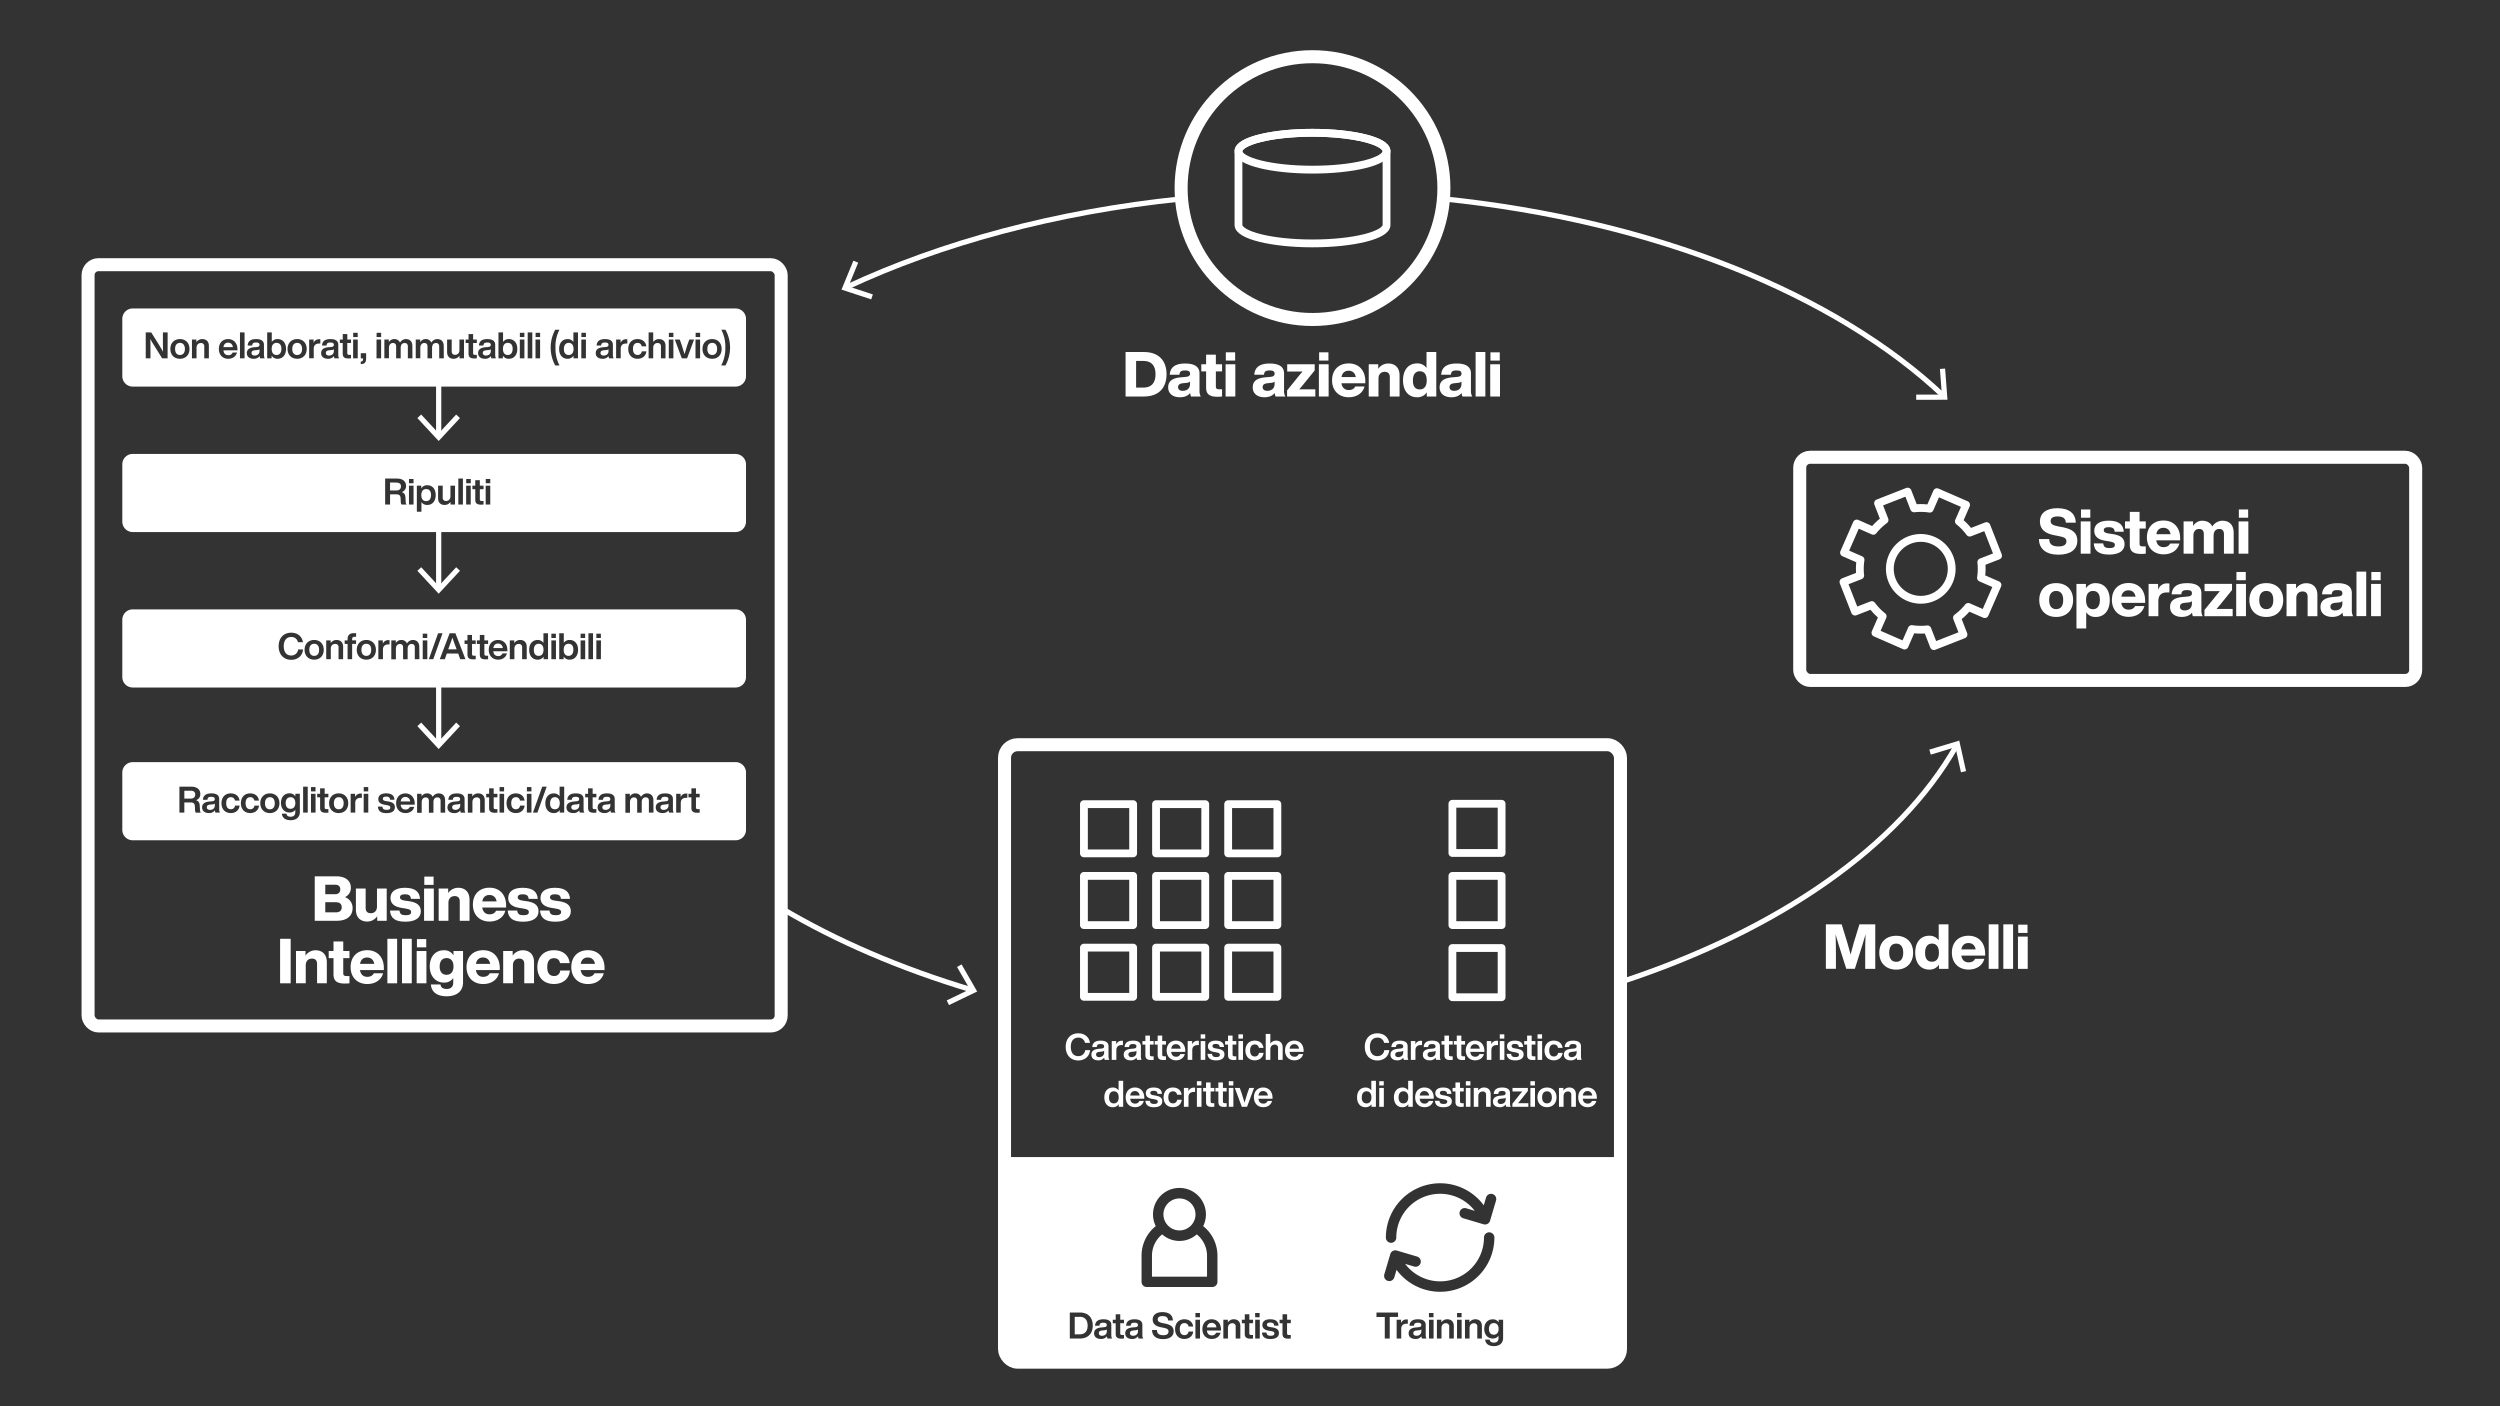 <svg id="art" xmlns="http://www.w3.org/2000/svg" viewBox="0 0 1920 1080"><rect x="0" y="0" width="1920" height="1080" fill="#333333" stroke="none"/><path d="M1108.57,152.72c162.65,16.7,301.23,73.2,384,151.28" fill="none" stroke="#fff" stroke-miterlimit="10" stroke-width="4"/><polygon points="1471.64 307.07 1471.62 303.07 1491.34 303.02 1489.85 283.35 1493.84 283.05 1495.66 307 1471.64 307.07" fill="#fff"/><path d="M650.19,220.57c72.79-34,160.62-57.89,256.9-67.81" fill="none" stroke="#fff" stroke-miterlimit="10" stroke-width="4"/><polygon points="669.1 229.91 670.35 226.11 651.61 219.97 659.1 201.72 655.4 200.21 646.27 222.43 669.1 229.91" fill="#fff"/><path d="M746.3,760.23c-54.61-16.33-104-37.62-146.35-62.82" fill="none" stroke="#fff" stroke-miterlimit="10" stroke-width="4"/><polygon points="738.47 740.65 735 742.64 744.85 759.73 727.09 768.31 728.83 771.91 750.47 761.46 738.47 740.65" fill="#fff"/><path d="M895.91,287.43c0,10.23-5.76,17.09-17.47,17.09h-14V270.34h14C890.15,270.34,895.91,277.21,895.91,287.43Zm-8.45,0c0-7.1-3.6-10.22-9.17-10.22h-5.76v20.45h5.76C883.86,297.66,887.46,294.54,887.46,287.43Z" fill="#fff"/><path d="M914.71,304.52a7,7,0,0,1-.63-2.78c-1.58,2.11-4.27,3.36-7.92,3.36-5.18,0-9-2.64-9-7.59,0-4.27,2.54-7.1,9.7-7.72l3.88-.34c2.12-.24,3.22-.86,3.22-2.45s-.82-2.49-3.79-2.49-4.13.72-4.37,3.26h-7.44c.38-5.47,3.89-8.59,11.86-8.59,7.77,0,11,2.93,11,7.63V300a8.59,8.59,0,0,0,1,4.56Zm-.77-9.74V293a3.82,3.82,0,0,1-2.5,1l-3.07.34c-2.54.29-3.6,1.25-3.6,3s1.3,2.83,3.65,2.83C911.3,300.06,913.94,298.67,913.94,294.78Z" fill="#fff"/><path d="M933.78,285.23v11.56c0,1.83.92,2.17,2.84,2.17h1.92v5.56a27.39,27.39,0,0,1-3.46.2c-6.19,0-8.79-2-8.79-7.11V285.23H922.6v-5.48h3.69v-7.34h7.49v7.34h4.76v5.48Z" fill="#fff"/><path d="M941.25,279.75h7.48v24.77h-7.48Zm.19-9.17h7.15v6.34h-7.15Z" fill="#fff"/><path d="M979.65,304.52a7,7,0,0,1-.63-2.78c-1.58,2.11-4.27,3.36-7.92,3.36-5.18,0-9-2.64-9-7.59,0-4.27,2.54-7.1,9.69-7.72l3.89-.34c2.11-.24,3.22-.86,3.22-2.45s-.82-2.49-3.79-2.49-4.13.72-4.37,3.26h-7.44c.38-5.47,3.89-8.59,11.85-8.59,7.78,0,11,2.93,11,7.63V300a8.68,8.68,0,0,0,1,4.56Zm-.77-9.74V293a3.85,3.85,0,0,1-2.5,1l-3.07.34c-2.54.29-3.6,1.25-3.6,3s1.3,2.83,3.65,2.83C976.24,300.06,978.88,298.67,978.88,294.78Z" fill="#fff"/><path d="M1010.18,299v5.56h-21.7v-4.7L997.27,289c1-1.25,2-2.45,3.07-3.7-1.68.05-3.31.05-5,.05h-6.77v-5.57h21.12v4.71l-8.79,10.85c-1,1.24-2,2.44-3.07,3.69,1.68,0,3.31,0,5,0Z" fill="#fff"/><path d="M1012.9,279.75h7.49v24.77h-7.49Zm.19-9.17h7.15v6.34h-7.15Z" fill="#fff"/><path d="M1048.55,294.35h-18.34c.53,3.55,2.74,5.23,5.67,5.23,2.49,0,4.12-1,5-2.79h7.1c-1.34,5.24-6.14,8.31-12.09,8.31-7.68,0-12.87-5.09-12.87-13s5-13,12.77-13,12.77,5.33,12.77,13.68Zm-18.29-4.76h11c-.53-3.07-2.5-4.89-5.53-4.89C1033,284.7,1030.84,286.14,1030.26,289.59Z" fill="#fff"/><path d="M1074.87,288.3v16.22h-7.49V289.79c0-2.74-1.2-4.23-4-4.23-2.3,0-4.7,1.49-4.7,5.14v13.82h-7.49V279.75h7.29v3.51a9.22,9.22,0,0,1,7.78-4.08C1071.18,279.18,1074.87,282.15,1074.87,288.3Z" fill="#fff"/><path d="M1103.06,270.34v34.18h-7.29v-3.21a8.44,8.44,0,0,1-7.44,3.79c-6.72,0-10.81-5.09-10.81-13s4.09-13,10.81-13a8.39,8.39,0,0,1,7.24,3.55V270.34Zm-7.34,21.8c0-4.71-2-7-5.33-7s-5.28,2.45-5.28,7.15,2,6.77,5.28,6.77S1095.72,296.84,1095.72,292.14Z" fill="#fff"/><path d="M1123.17,304.52a7.15,7.15,0,0,1-.62-2.78c-1.58,2.11-4.27,3.36-7.92,3.36-5.18,0-9-2.64-9-7.59,0-4.27,2.55-7.1,9.7-7.72l3.89-.34c2.11-.24,3.22-.86,3.22-2.45s-.82-2.49-3.8-2.49-4.12.72-4.36,3.26h-7.45c.39-5.47,3.89-8.59,11.86-8.59,7.78,0,11,2.93,11,7.63V300a8.68,8.68,0,0,0,1,4.56Zm-.76-9.74V293a3.85,3.85,0,0,1-2.5,1l-3.07.34c-2.55.29-3.6,1.25-3.6,3s1.29,2.83,3.64,2.83C1119.77,300.06,1122.41,298.67,1122.41,294.78Z" fill="#fff"/><path d="M1133.26,270.34h7.49v34.18h-7.49Z" fill="#fff"/><path d="M1144.48,279.75H1152v24.77h-7.49Zm.19-9.17h7.15v6.34h-7.15Z" fill="#fff"/><circle cx="1008" cy="144.46" r="100.91" fill="none" stroke="#fff" stroke-miterlimit="10" stroke-width="10"/><path d="M951.14,116.14c0-7.82,25.46-14.16,56.86-14.16s56.86,6.34,56.86,14.16v56.64c0,7.82-25.46,14.16-56.86,14.16s-56.86-6.34-56.86-14.16Z" fill="none" stroke="#fff" stroke-linejoin="round" stroke-width="6"/><ellipse cx="1008" cy="116.14" rx="56.86" ry="14.16" fill="none" stroke="#fff" stroke-linejoin="round" stroke-width="6"/><rect x="67.64" y="203.28" width="532.3" height="584.67" rx="8" fill="none" stroke="#fff" stroke-miterlimit="10" stroke-width="10"/><line x1="336.9" y1="284.88" x2="336.9" y2="334.34" fill="none" stroke="#fff" stroke-miterlimit="10" stroke-width="4"/><polygon points="320.54 321.09 323.47 318.36 336.9 332.81 350.33 318.36 353.26 321.09 336.9 338.68 320.54 321.09" fill="#fff"/><line x1="336.9" y1="398.29" x2="336.9" y2="451.62" fill="none" stroke="#fff" stroke-miterlimit="10" stroke-width="4"/><polygon points="320.54 438.37 323.47 435.64 336.9 450.09 350.33 435.64 353.26 438.37 336.9 455.96 320.54 438.37" fill="#fff"/><line x1="336.9" y1="517.01" x2="336.9" y2="570.93" fill="none" stroke="#fff" stroke-miterlimit="10" stroke-width="4"/><polygon points="320.54 557.68 323.47 554.95 336.9 569.4 350.33 554.95 353.26 557.68 336.9 575.27 320.54 557.68" fill="#fff"/><path d="M270.81,697.23c0,5.95-3.89,9.94-12.38,9.94H241.72V673H258c8.45,0,11.47,4.27,11.47,8.73a7.64,7.64,0,0,1-4.56,7.25A8.81,8.81,0,0,1,270.81,697.23Zm-21-17.76v7.29h7.59c2.54,0,3.94-1.48,3.94-3.74s-1.4-3.55-3.94-3.55Zm12.63,17.33c0-2.64-1.68-3.89-4.51-3.89h-8.12v7.77H258C260.83,700.68,262.46,699.29,262.46,696.8Z" fill="#fff"/><path d="M297,682.39v24.78h-7.3v-3.51a9.17,9.17,0,0,1-7.77,4.08c-4.9,0-8.6-3-8.6-9.12V682.39h7.49v14.74c0,2.74,1.2,4.23,4,4.23,2.3,0,4.7-1.49,4.7-5.14V682.39Z" fill="#fff"/><path d="M299.51,699.29h7.3c.29,2.69,1.63,3.6,4.75,3.6s4.18-.91,4.18-2.4-.91-2.21-4.28-2.73l-3.21-.53c-5.23-.82-8.35-3.17-8.35-7.59,0-4.94,3.88-7.82,11.13-7.82,8.36,0,11.28,3.65,11.52,8.5h-7c-.09-2.69-1.87-3.51-4.56-3.51s-3.79.91-3.79,2.35,1.2,2.12,3.6,2.5l3.7.53c5.85.91,8.69,3.26,8.69,7.68,0,5.13-4.37,8-11.81,8C303.83,707.88,299.94,705.44,299.51,699.29Z" fill="#fff"/><path d="M325.69,682.39h7.48v24.78h-7.48Zm.19-9.16H333v6.33h-7.15Z" fill="#fff"/><path d="M360.59,690.94v16.23H353.1V692.43c0-2.74-1.2-4.23-4-4.23-2.31,0-4.71,1.49-4.71,5.14v13.83h-7.49V682.39h7.3v3.51a9.22,9.22,0,0,1,7.78-4.08C356.89,681.82,360.59,684.79,360.59,690.94Z" fill="#fff"/><path d="M388.69,697H370.35c.53,3.55,2.74,5.23,5.67,5.23,2.5,0,4.13-1,5-2.78h7.11c-1.35,5.23-6.15,8.3-12.1,8.3-7.68,0-12.87-5.09-12.87-13s5-13,12.77-13,12.77,5.33,12.77,13.68Zm-18.29-4.75h11c-.53-3.08-2.5-4.9-5.52-4.9C373.09,687.34,371,688.78,370.4,692.24Z" fill="#fff"/><path d="M389.92,699.29h7.29c.29,2.69,1.64,3.6,4.76,3.6s4.17-.91,4.17-2.4-.91-2.21-4.27-2.73l-3.21-.53c-5.24-.82-8.36-3.17-8.36-7.59,0-4.94,3.89-7.82,11.14-7.82,8.35,0,11.28,3.65,11.52,8.5h-7c-.1-2.69-1.87-3.51-4.56-3.51s-3.79.91-3.79,2.35,1.2,2.12,3.6,2.5l3.69.53c5.86.91,8.69,3.26,8.69,7.68,0,5.13-4.37,8-11.81,8S390.35,705.44,389.92,699.29Z" fill="#fff"/><path d="M414.73,699.29H422c.29,2.69,1.63,3.6,4.75,3.6s4.18-.91,4.18-2.4-.91-2.21-4.27-2.73l-3.22-.53c-5.23-.82-8.35-3.17-8.35-7.59,0-4.94,3.89-7.82,11.13-7.82,8.36,0,11.29,3.65,11.53,8.5h-7c-.1-2.69-1.88-3.51-4.57-3.51s-3.79.91-3.79,2.35,1.2,2.12,3.6,2.5l3.7.53c5.86.91,8.69,3.26,8.69,7.68,0,5.13-4.37,8-11.81,8S415.17,705.44,414.73,699.29Z" fill="#fff"/><path d="M215.12,721h8.11v34.18h-8.11Z" fill="#fff"/><path d="M251,738.94v16.23h-7.49V740.43c0-2.74-1.2-4.23-4-4.23-2.3,0-4.7,1.49-4.7,5.14v13.83h-7.49V730.39h7.3v3.51a9.2,9.2,0,0,1,7.77-4.08C247.3,729.82,251,732.79,251,738.94Z" fill="#fff"/><path d="M263.62,735.87v11.57c0,1.82.92,2.16,2.84,2.16h1.92v5.57a29.34,29.34,0,0,1-3.46.19c-6.19,0-8.79-2-8.79-7.11V735.87h-3.69v-5.48h3.69v-7.34h7.49v7.34h4.76v5.48Z" fill="#fff"/><path d="M294.79,745H276.45c.53,3.55,2.74,5.23,5.67,5.23,2.49,0,4.13-1,5-2.78h7.1c-1.34,5.23-6.14,8.3-12.09,8.3-7.68,0-12.87-5.09-12.87-13s5-13,12.77-13,12.77,5.33,12.77,13.68Zm-18.29-4.75h10.95c-.53-3.08-2.5-4.9-5.52-4.9C279.19,735.34,277.08,736.78,276.5,740.24Z" fill="#fff"/><path d="M297.51,721H305v34.18h-7.49Z" fill="#fff"/><path d="M308.74,721h7.49v34.18h-7.49Z" fill="#fff"/><path d="M320,730.39h7.49v24.78H320Zm.2-9.16h7.15v6.33h-7.15Z" fill="#fff"/><path d="M355.62,730.39v24c0,6.67-4.52,10.75-12.68,10.75-7.73,0-11.71-3.74-12-9.07h7.39c.2,2.3,1.78,3.45,4.76,3.45,3.36,0,5-1.82,5-4.85v-3.55a8.07,8.07,0,0,1-7.11,3.51c-6.57,0-10.94-5.14-10.94-12.44s4.22-12.38,10.8-12.38a8.24,8.24,0,0,1,7.44,3.84v-3.27Zm-7.35,11.81c0-4.17-2-6.38-5.33-6.38s-5.28,2.4-5.28,6.48,2,6.34,5.28,6.34S348.27,746.38,348.27,742.2Z" fill="#fff"/><path d="M383.81,745H365.47c.53,3.55,2.74,5.23,5.66,5.23,2.5,0,4.13-1,5-2.78h7.11c-1.34,5.23-6.14,8.3-12.1,8.3-7.68,0-12.86-5.09-12.86-13s5-13,12.77-13,12.77,5.33,12.77,13.68Zm-18.29-4.75h10.94c-.53-3.08-2.5-4.9-5.52-4.9C368.21,735.34,366.09,736.78,365.52,740.24Z" fill="#fff"/><path d="M410.13,738.94v16.23h-7.49V740.43c0-2.74-1.2-4.23-4-4.23-2.31,0-4.71,1.49-4.71,5.14v13.83h-7.49V730.39h7.3v3.51a9.22,9.22,0,0,1,7.78-4.08C406.43,729.82,410.13,732.79,410.13,738.94Z" fill="#fff"/><path d="M412.69,742.78c0-7.87,4.95-13,12.73-13,6.81,0,11.42,3.79,12.09,9.89h-7.44c-.43-2.64-2.25-3.79-4.65-3.79-3.17,0-5.14,2.11-5.14,6.86s2,6.82,5.14,6.82a4.4,4.4,0,0,0,4.8-4.18h7.44c-.53,6.38-5.38,10.32-12.24,10.32C417.69,755.74,412.69,750.65,412.69,742.78Z" fill="#fff"/><path d="M464.28,745H445.94c.53,3.55,2.74,5.23,5.67,5.23,2.5,0,4.13-1,5-2.78h7.11c-1.35,5.23-6.15,8.3-12.1,8.3-7.68,0-12.87-5.09-12.87-13s5-13,12.77-13,12.77,5.33,12.77,13.68ZM446,740.24h10.95c-.53-3.08-2.5-4.9-5.52-4.9C448.68,735.34,446.57,736.78,446,740.24Z" fill="#fff"/><path d="M1502.6,572.58c-43.81,77.35-136.92,142-258.07,181.67" fill="none" stroke="#fff" stroke-miterlimit="10" stroke-width="4"/><polygon points="1481.7 575.71 1482.85 579.54 1501.73 573.85 1506.03 593.11 1509.94 592.23 1504.7 568.78 1481.7 575.71" fill="#fff"/><path d="M1440.2,709.89v34.18h-7.73V734c0-5.48,0-10.66.29-16.52-.72,2.59-1.39,4.85-2.3,7.78l-5.91,18.77h-6.62L1412,725.3c-.91-2.93-1.58-5.14-2.25-7.73.19,5.86.24,11,.24,16.47v10h-7.73V709.89h12.14l4.52,14.69c.81,2.73,1.63,5.71,2.35,8.5.72-2.84,1.54-5.91,2.3-8.65l4.47-14.54Z" fill="#fff"/><path d="M1443.29,731.68c0-7.87,5.09-13,13-13s13,5.09,13,13-5.09,13-13,13S1443.29,739.56,1443.29,731.68Zm18.39,0c0-4.7-2.07-7-5.38-7s-5.42,2.26-5.42,7,2.06,7,5.42,7S1461.68,736.39,1461.68,731.68Z" fill="#fff"/><path d="M1496.42,709.89v34.18h-7.29v-3.22a8.44,8.44,0,0,1-7.44,3.79c-6.72,0-10.8-5.08-10.8-13s4.08-13,10.8-13a8.41,8.41,0,0,1,7.24,3.55V709.89Zm-7.34,21.79c0-4.7-2-7-5.33-7s-5.28,2.45-5.28,7.16,2,6.76,5.28,6.76S1489.08,736.39,1489.08,731.68Z" fill="#fff"/><path d="M1524.61,733.89h-18.33c.52,3.55,2.73,5.23,5.66,5.23,2.5,0,4.13-1,5-2.78H1524c-1.35,5.23-6.15,8.3-12.1,8.3-7.68,0-12.86-5.08-12.86-13s5-13,12.76-13,12.77,5.33,12.77,13.68Zm-18.29-4.75h11c-.53-3.07-2.5-4.9-5.52-4.9C1509,724.24,1506.9,725.68,1506.32,729.14Z" fill="#fff"/><path d="M1527.33,709.89h7.49v34.18h-7.49Z" fill="#fff"/><path d="M1538.56,709.89h7.49v34.18h-7.49Z" fill="#fff"/><path d="M1549.79,719.3h7.49v24.77h-7.49Zm.19-9.17h7.15v6.34H1550Z" fill="#fff"/><rect x="771.48" y="571.94" width="473.05" height="474.2" rx="10" fill="none" stroke="#fff" stroke-miterlimit="10" stroke-width="10"/><rect x="832.46" y="617.59" width="37.79" height="37.79" fill="none" stroke="#fff" stroke-linecap="round" stroke-linejoin="round" stroke-width="6"/><rect x="887.84" y="617.59" width="37.79" height="37.79" fill="none" stroke="#fff" stroke-linecap="round" stroke-linejoin="round" stroke-width="6"/><rect x="943.23" y="617.59" width="37.79" height="37.79" fill="none" stroke="#fff" stroke-linecap="round" stroke-linejoin="round" stroke-width="6"/><rect x="832.46" y="672.68" width="37.79" height="37.79" fill="none" stroke="#fff" stroke-linecap="round" stroke-linejoin="round" stroke-width="6"/><rect x="887.84" y="672.68" width="37.79" height="37.79" fill="none" stroke="#fff" stroke-linecap="round" stroke-linejoin="round" stroke-width="6"/><rect x="943.23" y="672.68" width="37.79" height="37.79" fill="none" stroke="#fff" stroke-linecap="round" stroke-linejoin="round" stroke-width="6"/><rect x="832.46" y="727.78" width="37.79" height="37.79" fill="none" stroke="#fff" stroke-linecap="round" stroke-linejoin="round" stroke-width="6"/><rect x="887.84" y="727.78" width="37.79" height="37.79" fill="none" stroke="#fff" stroke-linecap="round" stroke-linejoin="round" stroke-width="6"/><rect x="943.23" y="727.78" width="37.79" height="37.79" fill="none" stroke="#fff" stroke-linecap="round" stroke-linejoin="round" stroke-width="6"/><rect x="1115.44" y="617.3" width="37.79" height="37.79" transform="translate(1770.53 -498.14) rotate(90)" fill="none" stroke="#fff" stroke-linecap="round" stroke-linejoin="round" stroke-width="6"/><rect x="1115.44" y="672.68" width="37.79" height="37.79" transform="translate(1825.92 -442.75) rotate(90)" fill="none" stroke="#fff" stroke-linecap="round" stroke-linejoin="round" stroke-width="6"/><rect x="1115.44" y="728.07" width="37.79" height="37.79" transform="translate(1881.3 -387.37) rotate(90)" fill="none" stroke="#fff" stroke-linecap="round" stroke-linejoin="round" stroke-width="6"/><path d="M818.46,804c0-6.44,3.89-10.41,9.66-10.41,4.42,0,8.18,2.38,9,7.31h-3.83a5,5,0,0,0-5.21-4c-3.56,0-5.71,2.66-5.71,7.11s2.15,7.11,5.71,7.11a5.16,5.16,0,0,0,5.35-4.64h3.78c-.56,5.26-4.57,7.95-9.13,7.95C822.44,814.43,818.46,810.45,818.46,804Z" fill="#fff"/><path d="M848.43,814a4.83,4.83,0,0,1-.39-1.76,5.38,5.38,0,0,1-4.65,2.1c-3.08,0-5.21-1.54-5.21-4.34,0-2.41,1.46-4.12,5.55-4.51l2.18-.2c1.34-.16,2.05-.58,2.05-1.65s-.59-1.79-2.64-1.79-2.85.53-3,2.3h-3.47c.19-3.06,2-4.93,6.49-4.93,4.31,0,6,1.73,6,4.34v7.7A5.49,5.49,0,0,0,852,814Zm-.47-5.71V807a2.79,2.79,0,0,1-1.66.59l-1.9.23c-2,.22-2.61.92-2.61,2.07s.82,2,2.44,2C846.11,811.8,848,810.79,848,808.27Z" fill="#fff"/><path d="M862.42,799.37v3.24h-.9c-2.6,0-4.17,1.29-4.17,4V814h-3.53V799.53h3.42v2.58a4.41,4.41,0,0,1,4.31-2.8A4.25,4.25,0,0,1,862.42,799.37Z" fill="#fff"/><path d="M873.28,814a4.45,4.45,0,0,1-.39-1.76,5.39,5.39,0,0,1-4.65,2.1c-3.08,0-5.21-1.54-5.21-4.34,0-2.41,1.46-4.12,5.54-4.51l2.19-.2c1.34-.16,2-.58,2-1.65s-.59-1.79-2.63-1.79-2.86.53-3,2.3H863.7c.2-3.06,2-4.93,6.5-4.93,4.31,0,6,1.73,6,4.34v7.7a5.38,5.38,0,0,0,.59,2.74Zm-.48-5.71V807a2.73,2.73,0,0,1-1.65.59l-1.9.23c-2,.22-2.61.92-2.61,2.07s.81,2,2.44,2C871,811.8,872.8,810.79,872.8,808.27Z" fill="#fff"/><path d="M883.11,802.22V810c0,1,.47,1.26,1.65,1.26H886V814c-.64.06-1.28.11-1.84.11-3.06,0-4.51-1-4.51-3.69v-8.18h-2.24v-2.69h2.24v-4.2h3.5v4.2H886v2.69Z" fill="#fff"/><path d="M892.58,802.22V810c0,1,.48,1.26,1.66,1.26h1.2V814c-.65.06-1.29.11-1.85.11-3.05,0-4.51-1-4.51-3.69v-8.18h-2.24v-2.69h2.24v-4.2h3.5v4.2h2.86v2.69Z" fill="#fff"/><path d="M910.28,807.85h-10.8c.25,2.58,1.7,3.72,3.75,3.72a3.28,3.28,0,0,0,3.3-2.07h3.39c-.73,2.94-3.25,4.82-6.72,4.82-4.26,0-7.2-2.94-7.2-7.56s2.86-7.56,7.14-7.56c4.43,0,7.14,3.22,7.14,7.81Zm-10.78-2.46h7.26c-.28-2-1.54-3.45-3.64-3.45C901.24,801.94,899.84,803,899.5,805.39Z" fill="#fff"/><path d="M920.73,799.37v3.24h-.9c-2.6,0-4.17,1.29-4.17,4V814h-3.52V799.53h3.41v2.58a4.41,4.41,0,0,1,4.31-2.8A4.25,4.25,0,0,1,920.73,799.37Z" fill="#fff"/><path d="M922.13,799.53h3.53V814h-3.53Zm0-5.18h3.47v3.31h-3.47Z" fill="#fff"/><path d="M927.36,809.39h3.45c.19,1.82,1.12,2.46,3.22,2.46s2.85-.64,2.85-1.73-.64-1.54-2.82-1.91l-1.66-.28c-3.1-.53-4.73-1.9-4.73-4.36,0-2.72,2.13-4.37,6-4.37,4.46,0,6.28,1.93,6.39,4.9h-3.33c-.09-1.85-1.24-2.38-3.06-2.38s-2.52.64-2.52,1.68.84,1.48,2.41,1.76l1.82.28c3.47.62,5,1.91,5,4.4,0,2.91-2.38,4.53-6.41,4.53S927.59,812.89,927.36,809.39Z" fill="#fff"/><path d="M946.62,802.22V810c0,1,.48,1.26,1.65,1.26h1.21V814c-.65.06-1.29.11-1.85.11-3,0-4.51-1-4.51-3.69v-8.18h-2.24v-2.69h2.24v-4.2h3.5v4.2h2.86v2.69Z" fill="#fff"/><path d="M951.11,799.53h3.53V814h-3.53Zm0-5.18h3.47v3.31h-3.47Z" fill="#fff"/><path d="M956.48,806.76c0-4.62,2.83-7.56,7.14-7.56,3.78,0,6.3,2.15,6.72,5.54h-3.52a3,3,0,0,0-3.2-2.6c-2.1,0-3.52,1.45-3.52,4.62s1.48,4.62,3.52,4.62a3.07,3.07,0,0,0,3.25-2.77h3.53c-.39,3.52-3.08,5.71-6.78,5.71C959.34,814.32,956.48,811.38,956.48,806.76Z" fill="#fff"/><path d="M985.08,804.41V814h-3.53v-9a2.41,2.41,0,0,0-2.71-2.74c-1.54,0-3.22,1.06-3.22,3.64V814h-3.53V794.05h3.53v7.42A5.27,5.27,0,0,1,980,799.2C983,799.2,985.08,801,985.08,804.41Z" fill="#fff"/><path d="M1001.19,807.85H990.38c.25,2.58,1.7,3.72,3.75,3.72a3.28,3.28,0,0,0,3.3-2.07h3.39c-.73,2.94-3.25,4.82-6.72,4.82-4.25,0-7.19-2.94-7.19-7.56s2.85-7.56,7.13-7.56c4.43,0,7.15,3.22,7.15,7.81Zm-10.78-2.46h7.25c-.28-2-1.54-3.45-3.64-3.45C992.14,801.94,990.74,803,990.41,805.39Z" fill="#fff"/><path d="M862.6,830.05V850h-3.41v-2a5.24,5.24,0,0,1-4.57,2.35c-4,0-6.49-3-6.49-7.56s2.49-7.56,6.49-7.56a5.17,5.17,0,0,1,4.46,2.21v-7.36Zm-3.44,12.71c0-3-1.43-4.65-3.73-4.65s-3.69,1.71-3.69,4.76,1.43,4.54,3.69,4.54S859.16,845.81,859.16,842.76Z" fill="#fff"/><path d="M878.76,843.85H868c.25,2.58,1.71,3.72,3.75,3.72a3.28,3.28,0,0,0,3.3-2.07h3.39c-.73,2.94-3.25,4.82-6.72,4.82-4.25,0-7.19-2.94-7.19-7.56s2.85-7.56,7.14-7.56,7.14,3.22,7.14,7.81ZM868,841.39h7.25c-.28-2-1.54-3.45-3.64-3.45C869.71,837.94,868.31,839,868,841.39Z" fill="#fff"/><path d="M879.67,845.39h3.45c.19,1.82,1.12,2.46,3.22,2.46s2.85-.64,2.85-1.73-.64-1.54-2.82-1.91l-1.66-.28c-3.1-.53-4.73-1.9-4.73-4.36,0-2.72,2.13-4.37,6-4.37,4.46,0,6.28,1.93,6.39,4.9H889c-.09-1.85-1.24-2.38-3.06-2.38s-2.52.64-2.52,1.68.84,1.48,2.41,1.76l1.82.28c3.47.62,5,1.91,5,4.4,0,2.91-2.38,4.53-6.41,4.53S879.9,848.89,879.67,845.39Z" fill="#fff"/><path d="M893.63,842.76c0-4.62,2.82-7.56,7.14-7.56,3.78,0,6.3,2.15,6.72,5.54H904a3,3,0,0,0-3.19-2.6c-2.1,0-3.53,1.45-3.53,4.62s1.48,4.62,3.53,4.62a3.07,3.07,0,0,0,3.24-2.77h3.53c-.39,3.52-3.08,5.71-6.77,5.71C896.48,850.32,893.63,847.38,893.63,842.76Z" fill="#fff"/><path d="M917.83,835.37v3.24h-.9c-2.6,0-4.17,1.29-4.17,4V850h-3.53V835.53h3.42v2.58a4.41,4.41,0,0,1,4.31-2.8A4.25,4.25,0,0,1,917.83,835.37Z" fill="#fff"/><path d="M919.22,835.53h3.53V850h-3.53Zm0-5.18h3.47v3.31h-3.47Z" fill="#fff"/><path d="M929.74,838.22V846c0,1,.47,1.26,1.65,1.26h1.2V850c-.64.06-1.28.11-1.84.11-3.06,0-4.51-1-4.51-3.69v-8.18H924v-2.69h2.24v-4.2h3.5v4.2h2.85v2.69Z" fill="#fff"/><path d="M939.21,838.22V846c0,1,.48,1.26,1.65,1.26h1.21V850c-.65.06-1.29.11-1.85.11-3.05,0-4.51-1-4.51-3.69v-8.18h-2.24v-2.69h2.24v-4.2h3.5v4.2h2.86v2.69Z" fill="#fff"/><path d="M943.71,835.53h3.52V850h-3.52Zm0-5.18h3.48v3.31h-3.48Z" fill="#fff"/><path d="M963.13,835.53,957.75,850h-4.06l-5.34-14.45h3.78l1.4,3.9c.75,2.38,1.54,5,2.26,7.36.73-2.44,1.52-5,2.27-7.39l1.4-3.87Z" fill="#fff"/><path d="M977.29,843.85H966.48c.25,2.58,1.71,3.72,3.75,3.72a3.28,3.28,0,0,0,3.3-2.07h3.39c-.73,2.94-3.25,4.82-6.72,4.82-4.25,0-7.19-2.94-7.19-7.56s2.85-7.56,7.14-7.56,7.14,3.22,7.14,7.81Zm-10.78-2.46h7.25c-.28-2-1.54-3.45-3.64-3.45C968.24,837.94,966.84,839,966.51,841.39Z" fill="#fff"/><path d="M1048.17,804c0-6.44,3.9-10.41,9.66-10.41,4.43,0,8.18,2.38,9.05,7.31H1063a5,5,0,0,0-5.21-4c-3.55,0-5.71,2.66-5.71,7.11s2.16,7.11,5.71,7.11a5.16,5.16,0,0,0,5.35-4.64H1067c-.56,5.26-4.56,7.95-9.13,7.95C1052.15,814.43,1048.17,810.45,1048.17,804Z" fill="#fff"/><path d="M1078.15,814a4.62,4.62,0,0,1-.4-1.76,5.37,5.37,0,0,1-4.64,2.1c-3.08,0-5.21-1.54-5.21-4.34,0-2.41,1.45-4.12,5.54-4.51l2.18-.2c1.35-.16,2.05-.58,2.05-1.65s-.59-1.79-2.63-1.79-2.86.53-3,2.3h-3.47c.2-3.06,2-4.93,6.5-4.93,4.31,0,6,1.73,6,4.34v7.7a5.5,5.5,0,0,0,.58,2.74Zm-.48-5.71V807a2.78,2.78,0,0,1-1.65.59l-1.91.23c-2,.22-2.6.92-2.6,2.07s.81,2,2.44,2C1075.82,811.8,1077.67,810.79,1077.67,808.27Z" fill="#fff"/><path d="M1092.13,799.37v3.24h-.89c-2.61,0-4.18,1.29-4.18,4V814h-3.52V799.53H1087v2.58a4.41,4.41,0,0,1,4.31-2.8A4.25,4.25,0,0,1,1092.13,799.37Z" fill="#fff"/><path d="M1103,814a4.83,4.83,0,0,1-.39-1.76,5.38,5.38,0,0,1-4.65,2.1c-3.08,0-5.21-1.54-5.21-4.34,0-2.41,1.46-4.12,5.55-4.51l2.18-.2c1.35-.16,2-.58,2-1.65s-.59-1.79-2.64-1.79-2.85.53-3,2.3h-3.47c.19-3.06,2-4.93,6.49-4.93,4.31,0,6,1.73,6,4.34v7.7a5.49,5.49,0,0,0,.59,2.74Zm-.47-5.71V807a2.79,2.79,0,0,1-1.66.59l-1.9.23c-2,.22-2.6.92-2.6,2.07s.81,2,2.43,2C1100.67,811.8,1102.52,810.79,1102.52,808.27Z" fill="#fff"/><path d="M1112.82,802.22V810c0,1,.48,1.26,1.65,1.26h1.21V814c-.64.06-1.29.11-1.85.11-3,0-4.51-1-4.51-3.69v-8.18h-2.24v-2.69h2.24v-4.2h3.5v4.2h2.86v2.69Z" fill="#fff"/><path d="M1122.3,802.22V810c0,1,.47,1.26,1.65,1.26h1.2V814c-.64.06-1.28.11-1.85.11-3,0-4.5-1-4.5-3.69v-8.18h-2.24v-2.69h2.24v-4.2h3.5v4.2h2.85v2.69Z" fill="#fff"/><path d="M1140,807.85h-10.81c.25,2.58,1.71,3.72,3.75,3.72a3.3,3.3,0,0,0,3.31-2.07h3.38c-.72,2.94-3.24,4.82-6.72,4.82-4.25,0-7.19-2.94-7.19-7.56s2.85-7.56,7.14-7.56,7.14,3.22,7.14,7.81Zm-10.78-2.46h7.25c-.28-2-1.54-3.45-3.64-3.45C1131,801.94,1129.55,803,1129.22,805.39Z" fill="#fff"/><path d="M1150.45,799.37v3.24h-.9c-2.6,0-4.17,1.29-4.17,4V814h-3.53V799.53h3.42v2.58a4.4,4.4,0,0,1,4.31-2.8A4.29,4.29,0,0,1,1150.45,799.37Z" fill="#fff"/><path d="M1151.84,799.53h3.53V814h-3.53Zm0-5.18h3.47v3.31h-3.47Z" fill="#fff"/><path d="M1157.08,809.39h3.44c.2,1.82,1.12,2.46,3.22,2.46s2.86-.64,2.86-1.73-.65-1.54-2.83-1.91l-1.65-.28c-3.11-.53-4.73-1.9-4.73-4.36,0-2.72,2.12-4.37,6-4.37,4.45,0,6.27,1.93,6.38,4.9h-3.33c-.08-1.85-1.23-2.38-3-2.38s-2.52.64-2.52,1.68.84,1.48,2.41,1.76l1.82.28c3.47.62,5,1.91,5,4.4,0,2.91-2.38,4.53-6.41,4.53S1157.3,812.89,1157.08,809.39Z" fill="#fff"/><path d="M1176.33,802.22V810c0,1,.48,1.26,1.66,1.26h1.2V814c-.64.06-1.29.11-1.85.11-3,0-4.51-1-4.51-3.69v-8.18h-2.24v-2.69h2.24v-4.2h3.5v4.2h2.86v2.69Z" fill="#fff"/><path d="M1180.83,799.53h3.53V814h-3.53Zm0-5.18h3.47v3.31h-3.47Z" fill="#fff"/><path d="M1186.2,806.76c0-4.62,2.83-7.56,7.14-7.56,3.78,0,6.3,2.15,6.72,5.54h-3.53a3,3,0,0,0-3.19-2.6c-2.1,0-3.53,1.45-3.53,4.62s1.48,4.62,3.53,4.62a3.07,3.07,0,0,0,3.25-2.77h3.52c-.39,3.52-3.08,5.71-6.77,5.71C1189.05,814.32,1186.2,811.38,1186.2,806.76Z" fill="#fff"/><path d="M1211.31,814a4.64,4.64,0,0,1-.39-1.76,5.38,5.38,0,0,1-4.65,2.1c-3.08,0-5.21-1.54-5.21-4.34,0-2.41,1.46-4.12,5.55-4.51l2.18-.2c1.34-.16,2-.58,2-1.65s-.58-1.79-2.63-1.79-2.85.53-3,2.3h-3.48c.2-3.06,2-4.93,6.5-4.93,4.31,0,6,1.73,6,4.34v7.7a5.49,5.49,0,0,0,.59,2.74Zm-.48-5.71V807a2.73,2.73,0,0,1-1.65.59l-1.9.23c-2,.22-2.61.92-2.61,2.07s.82,2,2.44,2C1209,811.8,1210.83,810.79,1210.83,808.27Z" fill="#fff"/><path d="M1056.7,830.05V850h-3.41v-2a5.25,5.25,0,0,1-4.57,2.35c-4,0-6.49-3-6.49-7.56s2.49-7.56,6.49-7.56a5.14,5.14,0,0,1,4.45,2.21v-7.36Zm-3.44,12.71c0-3-1.43-4.65-3.73-4.65s-3.69,1.71-3.69,4.76,1.43,4.54,3.69,4.54S1053.26,845.81,1053.26,842.76Z" fill="#fff"/><path d="M1059.26,835.53h3.53V850h-3.53Zm0-5.18h3.47v3.31h-3.47Z" fill="#fff"/><path d="M1085,830.05V850h-3.42v-2a5.22,5.22,0,0,1-4.56,2.35c-4,0-6.49-3-6.49-7.56s2.49-7.56,6.49-7.56a5.14,5.14,0,0,1,4.45,2.21v-7.36Zm-3.44,12.71c0-3-1.43-4.65-3.73-4.65s-3.69,1.71-3.69,4.76,1.43,4.54,3.69,4.54S1081.52,845.81,1081.52,842.76Z" fill="#fff"/><path d="M1101.12,843.85h-10.81c.25,2.58,1.7,3.72,3.75,3.72a3.28,3.28,0,0,0,3.3-2.07h3.39c-.73,2.94-3.25,4.82-6.72,4.82-4.25,0-7.2-2.94-7.2-7.56s2.86-7.56,7.14-7.56c4.43,0,7.15,3.22,7.15,7.81Zm-10.79-2.46h7.26c-.28-2-1.54-3.45-3.64-3.45C1092.07,837.94,1090.67,839,1090.33,841.39Z" fill="#fff"/><path d="M1102,845.39h3.45c.19,1.82,1.12,2.46,3.22,2.46s2.85-.64,2.85-1.73-.64-1.54-2.83-1.91l-1.65-.28c-3.11-.53-4.73-1.9-4.73-4.36,0-2.72,2.13-4.37,6-4.37,4.46,0,6.28,1.93,6.39,4.9h-3.34c-.08-1.85-1.23-2.38-3.05-2.38s-2.52.64-2.52,1.68.84,1.48,2.41,1.76l1.82.28c3.47.62,5,1.91,5,4.4,0,2.91-2.38,4.53-6.41,4.53S1102.26,848.89,1102,845.39Z" fill="#fff"/><path d="M1121.29,838.22V846c0,1,.47,1.26,1.65,1.26h1.2V850c-.64.06-1.28.11-1.84.11-3.06,0-4.51-1-4.51-3.69v-8.18h-2.24v-2.69h2.24v-4.2h3.5v4.2h2.85v2.69Z" fill="#fff"/><path d="M1125.78,835.53h3.53V850h-3.53Zm0-5.18h3.47v3.31h-3.47Z" fill="#fff"/><path d="M1144.83,840.41V850h-3.53v-9a2.41,2.41,0,0,0-2.72-2.74c-1.54,0-3.22,1.06-3.22,3.64V850h-3.52V835.53h3.41v2.08a5.31,5.31,0,0,1,4.51-2.41C1142.78,835.2,1144.83,837,1144.83,840.41Z" fill="#fff"/><path d="M1156.83,850a4.83,4.83,0,0,1-.39-1.76,5.38,5.38,0,0,1-4.65,2.1c-3.08,0-5.21-1.54-5.21-4.34,0-2.41,1.46-4.12,5.55-4.51l2.18-.2c1.34-.16,2-.58,2-1.65s-.59-1.79-2.64-1.79-2.85.53-3,2.3h-3.48c.2-3.06,2-4.93,6.5-4.93,4.31,0,6,1.73,6,4.34v7.7a5.49,5.49,0,0,0,.59,2.74Zm-.47-5.71V843a2.79,2.79,0,0,1-1.66.59l-1.9.23c-2,.22-2.6.92-2.6,2.07s.81,2,2.43,2C1154.51,847.8,1156.36,846.79,1156.36,844.27Z" fill="#fff"/><path d="M1173.78,847.24V850h-12.27v-2.32l5.71-7.2c.59-.73,1.21-1.48,1.82-2.21-1,0-2,0-3,0h-4.43v-2.75h11.79v2.33l-5.71,7.19c-.59.73-1.21,1.49-1.82,2.22,1,0,2,0,3,0Z" fill="#fff"/><path d="M1175.35,835.53h3.53V850h-3.53Zm0-5.18h3.47v3.31h-3.47Z" fill="#fff"/><path d="M1180.72,842.76c0-4.59,3-7.56,7.36-7.56s7.34,3,7.34,7.56-2.94,7.56-7.34,7.56S1180.72,847.35,1180.72,842.76Zm11.11,0c0-3-1.48-4.65-3.75-4.65s-3.75,1.6-3.75,4.65,1.46,4.65,3.75,4.65S1191.83,845.81,1191.83,842.76Z" fill="#fff"/><path d="M1210.28,840.41V850h-3.53v-9a2.41,2.41,0,0,0-2.71-2.74c-1.54,0-3.22,1.06-3.22,3.64V850h-3.53V835.53h3.42v2.08a5.29,5.29,0,0,1,4.5-2.41C1208.24,835.2,1210.28,837,1210.28,840.41Z" fill="#fff"/><path d="M1226.39,843.85h-10.81c.25,2.58,1.71,3.72,3.75,3.72a3.28,3.28,0,0,0,3.3-2.07H1226c-.73,2.94-3.24,4.82-6.72,4.82-4.25,0-7.19-2.94-7.19-7.56s2.85-7.56,7.14-7.56,7.14,3.22,7.14,7.81Zm-10.78-2.46h7.25c-.28-2-1.54-3.45-3.64-3.45C1217.34,837.94,1215.94,839,1215.61,841.39Z" fill="#fff"/><rect x="1382.19" y="351.18" width="473.04" height="171.4" rx="8" fill="none" stroke="#fff" stroke-miterlimit="10" stroke-width="10"/><path d="M1565.91,414h7.88c.09,4.66,3.16,5.67,7.39,5.67,3.84,0,5.81-1.4,5.81-3.94,0-2.3-1.44-3.22-6.15-4.08l-2.78-.53c-7.2-1.25-11.43-4.51-11.43-10.7,0-5.81,4.42-10.13,13.35-10.13,9.31,0,14,4.13,14.25,11.14h-7.68c-.19-3.17-1.87-4.8-6.43-4.8-3.55,0-5.23,1.29-5.23,3.45,0,2.4,1.58,3.36,5.81,4.18l2.88.53c8.21,1.48,11.81,4.6,11.81,10.41,0,7.2-5.76,10.8-14.5,10.8C1571.14,426,1566,421.38,1565.91,414Z" fill="#fff"/><path d="M1598,400.45h7.49v24.77H1598Zm.2-9.17h7.15v6.33h-7.15Z" fill="#fff"/><path d="M1608,417.34h7.3c.28,2.69,1.63,3.6,4.75,3.6s4.17-.91,4.17-2.4-.91-2.21-4.27-2.73l-3.21-.53c-5.24-.82-8.36-3.17-8.36-7.59,0-4.94,3.89-7.82,11.14-7.82,8.35,0,11.28,3.65,11.52,8.5h-7c-.1-2.69-1.87-3.51-4.56-3.51s-3.79.91-3.79,2.35,1.2,2.12,3.6,2.5l3.69.53c5.86.91,8.69,3.26,8.69,7.68,0,5.14-4.37,8-11.81,8S1608.4,423.49,1608,417.34Z" fill="#fff"/><path d="M1643.18,405.92v11.57c0,1.82.91,2.16,2.83,2.16h1.93v5.57a29.34,29.34,0,0,1-3.46.19c-6.19,0-8.79-2-8.79-7.11V405.92H1632v-5.47h3.69V393.1h7.49v7.35h4.76v5.47Z" fill="#fff"/><path d="M1674.35,415H1656c.53,3.55,2.74,5.23,5.67,5.23,2.49,0,4.12-1,5-2.78h7.1c-1.34,5.23-6.14,8.3-12.09,8.3-7.68,0-12.87-5.09-12.87-13s5-13,12.77-13,12.77,5.33,12.77,13.68Zm-18.29-4.75H1667c-.52-3.08-2.49-4.9-5.52-4.9C1658.75,405.39,1656.64,406.83,1656.06,410.29Z" fill="#fff"/><path d="M1715.46,409.13v16.09H1708V410.43c0-2.69-1.06-4.18-3.7-4.18-2.25,0-4.27,1.49-4.27,5.28v13.69h-7.49V410.43c0-2.69-1-4.18-3.69-4.18-2.26,0-4.32,1.49-4.32,5.28v13.69H1677V400.45h7.29V404a8.26,8.26,0,0,1,7.06-4.08c3.6,0,6.34,1.58,7.68,4.46a9.35,9.35,0,0,1,7.73-4.46C1712.1,399.87,1715.46,403.18,1715.46,409.13Z" fill="#fff"/><path d="M1719.25,400.45h7.48v24.77h-7.48Zm.19-9.17h7.15v6.33h-7.15Z" fill="#fff"/><path d="M1566.15,460.83c0-7.87,5.09-13,13-13s13,5.09,13,13-5.09,13-13,13S1566.15,468.7,1566.15,460.83Zm18.39,0c0-4.7-2.07-7-5.38-7s-5.42,2.26-5.42,7,2.06,7,5.42,7S1584.54,465.54,1584.54,460.83Z" fill="#fff"/><path d="M1620.3,460.83c0,7.87-4.08,13-10.8,13a8.34,8.34,0,0,1-7.29-3.6v12.43h-7.49V448.45H1602v3.31a8.43,8.43,0,0,1,7.49-3.89C1616.22,447.87,1620.3,453,1620.3,460.83Zm-7.58-.19c0-4.71-2-6.77-5.28-6.77s-5.33,2.26-5.33,7,2,7,5.33,7S1612.72,465.34,1612.72,460.64Z" fill="#fff"/><path d="M1647.47,463h-18.34c.53,3.55,2.73,5.23,5.66,5.23,2.5,0,4.13-1,5-2.78h7.1c-1.34,5.23-6.14,8.3-12.1,8.3-7.68,0-12.86-5.09-12.86-13s5-13,12.77-13,12.77,5.33,12.77,13.68Zm-18.29-4.75h10.94c-.53-3.08-2.5-4.9-5.52-4.9C1631.86,453.39,1629.75,454.83,1629.18,458.29Z" fill="#fff"/><path d="M1666.11,448.16V455h-1.92c-4.18,0-6.58,2.07-6.58,6.72v11.53h-7.49V448.45h7.3v4.6a6.92,6.92,0,0,1,7.06-5C1665.05,448.06,1665.58,448.11,1666.11,448.16Z" fill="#fff"/><path d="M1684.15,473.22a6.86,6.86,0,0,1-.62-2.79c-1.59,2.11-4.28,3.36-7.92,3.36-5.19,0-9-2.64-9-7.58,0-4.28,2.54-7.11,9.7-7.73l3.89-.34c2.11-.24,3.21-.86,3.21-2.45s-.81-2.49-3.79-2.49-4.13.72-4.37,3.26h-7.44c.39-5.47,3.89-8.59,11.86-8.59,7.78,0,11,2.93,11,7.63v13.16a8.71,8.71,0,0,0,1,4.56Zm-.77-9.75v-1.82a3.92,3.92,0,0,1-2.49,1l-3.08.33c-2.54.29-3.6,1.25-3.6,3s1.3,2.83,3.65,2.83C1680.74,468.75,1683.38,467.36,1683.38,463.47Z" fill="#fff"/><path d="M1714.68,467.65v5.57H1693v-4.71l8.79-10.85c1-1.25,2-2.45,3.07-3.69-1.68,0-3.31,0-5,0h-6.77v-5.56h21.12v4.7L1705.42,464c-1,1.25-2,2.45-3.07,3.7,1.68-.05,3.31-.05,5-.05Z" fill="#fff"/><path d="M1717.4,448.45h7.49v24.77h-7.49Zm.19-9.17h7.16v6.33h-7.16Z" fill="#fff"/><path d="M1727.52,460.83c0-7.87,5.08-13,13-13s13,5.09,13,13-5.09,13-13,13S1727.52,468.7,1727.52,460.83Zm18.38,0c0-4.7-2.06-7-5.38-7s-5.42,2.26-5.42,7,2.06,7,5.42,7S1745.9,465.54,1745.9,460.83Z" fill="#fff"/><path d="M1779.75,457v16.23h-7.49V458.48c0-2.74-1.2-4.23-4-4.23-2.3,0-4.7,1.49-4.7,5.14v13.83h-7.49V448.45h7.3V452a9.22,9.22,0,0,1,7.77-4.08C1776.05,447.87,1779.75,450.85,1779.75,457Z" fill="#fff"/><path d="M1799.68,473.22a7.2,7.2,0,0,1-.62-2.79c-1.58,2.11-4.27,3.36-7.92,3.36-5.19,0-9-2.64-9-7.58,0-4.28,2.55-7.11,9.7-7.73l3.89-.34c2.11-.24,3.22-.86,3.22-2.45s-.82-2.49-3.8-2.49-4.12.72-4.37,3.26h-7.44c.39-5.47,3.89-8.59,11.86-8.59,7.78,0,11,2.93,11,7.63v13.16a8.71,8.71,0,0,0,1,4.56Zm-.76-9.75v-1.82a4,4,0,0,1-2.5,1l-3.07.33c-2.55.29-3.6,1.25-3.6,3s1.29,2.83,3.65,2.83C1796.28,468.75,1798.92,467.36,1798.92,463.47Z" fill="#fff"/><path d="M1809.77,439h7.48v34.18h-7.48Z" fill="#fff"/><path d="M1821,448.45h7.49v24.77H1821Zm.19-9.17h7.15v6.33h-7.15Z" fill="#fff"/><path d="M1521.65,431.77l12.87-5-8.9-22.72-12.87,5a46,46,0,0,0-8.33-8.67l5.53-12.65L1487.59,378l-5.53,12.66a46.88,46.88,0,0,0-12-.24l-5-12.86-22.72,8.9,5,12.86a46.36,46.36,0,0,0-8.67,8.34L1426,402.07l-9.78,22.37,12.66,5.53a46.87,46.87,0,0,0-.24,12l-12.86,5,8.9,22.73,12.86-5a46,46,0,0,0,8.34,8.66L1440.34,486l22.37,9.78,5.53-12.66a46.42,46.42,0,0,0,12,.23l5,12.87,22.72-8.9-5-12.87a46,46,0,0,0,8.66-8.33l12.66,5.53,9.78-22.36-12.66-5.53A46.43,46.43,0,0,0,1521.65,431.77ZM1483.81,459a23.75,23.75,0,1,1,13.46-30.78A23.78,23.78,0,0,1,1483.81,459Z" fill="none" stroke="#fff" stroke-linecap="round" stroke-linejoin="round" stroke-width="6"/><path d="M919.13,948l-.86.71a20,20,0,0,1-24.88,0l-.86-.71a21.11,21.11,0,0,0-7.82,16.39v16.09H927V964.35A21.11,21.11,0,0,0,919.13,948Zm-20.82-5.6a12.32,12.32,0,0,0,19.84-9.67,12.32,12.32,0,1,0-24.64,0A12.21,12.21,0,0,0,898.31,942.36Zm32.24,73.58c-1.87,0-3.27,1.06-3.61,3.44h7.25A3.57,3.57,0,0,0,930.55,1015.94Zm-101.38-4.65h-3.78v13.44h3.78c3.87,0,6.13-2.3,6.13-6.72S833,1011.29,829.17,1011.29Zm17.32,10.47c-2,.22-2.6.92-2.6,2.07s.81,2,2.43,2c1.88,0,3.73-1,3.73-3.53V1021a2.93,2.93,0,0,1-1.66.59Zm23.91,0c-2,.22-2.61.92-2.61,2.07s.82,2,2.44,2c1.88,0,3.73-1,3.73-3.53V1021a2.93,2.93,0,0,1-1.66.59Zm217.62,0c-2,.22-2.6.92-2.6,2.07s.81,2,2.44,2c1.87,0,3.72-1,3.72-3.53V1021a2.92,2.92,0,0,1-1.65.59Zm59.18-5.66c-2.27,0-3.7,1.68-3.7,4.48s1.43,4.43,3.7,4.43,3.73-1.6,3.73-4.45S1149.5,1016.1,1147.2,1016.1ZM771.48,888.65V1036.8a10,10,0,0,0,10,10h453a10,10,0,0,0,10-10V888.65ZM1106,908.75a41.57,41.57,0,0,1,33.52,16.91l1.79-6a4,4,0,0,1,7.67,2.27l-4.63,15.62a4,4,0,0,1-3.83,2.86,4.08,4.08,0,0,1-1.14-.16l-15.62-4.63a4,4,0,1,1,2.28-7.67l6.62,2a33.65,33.65,0,0,0-60.31,20.54,4,4,0,0,1-8,0A41.7,41.7,0,0,1,1106,908.75Zm-42.87,70,4.63-15.62a4,4,0,0,1,5-2.7l15.62,4.63a4,4,0,0,1-2.27,7.67l-6.95-2.06a33.65,33.65,0,0,0,60.53-20.25,4,4,0,1,1,8,0,41.66,41.66,0,0,1-75.14,24.8l-1.72,5.8a4,4,0,0,1-3.83,2.86,4.08,4.08,0,0,1-1.14-.16A4,4,0,0,1,1063.16,978.74Zm59.36,29.61v3.3h-3.47v-3.3Zm-21.57,0v3.3h-3.48v-3.3Zm-137,0h3.47v3.3H964ZM829.23,1028h-7.62V1008h7.62c6.49,0,10,3.89,10,10S835.72,1028,829.23,1028Zm21.29,0a4.94,4.94,0,0,1-.39-1.77,5.35,5.35,0,0,1-4.65,2.1c-3.08,0-5.21-1.54-5.21-4.34,0-2.41,1.46-4.11,5.55-4.51l2.18-.19c1.35-.17,2-.59,2-1.65s-.59-1.8-2.64-1.8-2.85.54-3,2.3H841c.19-3,2-4.93,6.49-4.93,4.31,0,6,1.74,6,4.34v7.7a5.5,5.5,0,0,0,.59,2.75Zm12.69-11.76h-2.86V1024c0,1,.48,1.26,1.65,1.26h1.21V1028c-.65,0-1.29.11-1.85.11-3.05,0-4.51-1-4.51-3.7v-8.17h-2.24v-2.69h2.24v-4.2h3.5v4.2h2.86ZM874.43,1028a4.74,4.74,0,0,1-.39-1.77,5.35,5.35,0,0,1-4.65,2.1c-3.08,0-5.21-1.54-5.21-4.34,0-2.41,1.46-4.11,5.55-4.51l2.18-.19c1.34-.17,2.05-.59,2.05-1.65s-.59-1.8-2.64-1.8-2.85.54-3,2.3h-3.47c.19-3,2-4.93,6.49-4.93,4.31,0,6,1.74,6,4.34v7.7A5.5,5.5,0,0,0,878,1028Zm2.28-43.54V964.35a29.05,29.05,0,0,1,10.91-22.7,20.05,20.05,0,0,1-2.11-9,20.32,20.32,0,1,1,40.64,0,20.05,20.05,0,0,1-2.11,9A29.05,29.05,0,0,1,935,964.35v20.09a4,4,0,0,1-4,4H880.71A4,4,0,0,1,876.71,984.44Zm44.86,23.91v3.3H918.1v-3.3Zm-28.24,20.07c-5.32,0-8.51-2.43-8.54-7h3.72c.06,3.13,2.16,4,4.93,4,2.61,0,4-1,4-2.88,0-1.57-1-2.27-4.08-2.89l-1.68-.33c-3.87-.73-6.42-2.44-6.42-6,0-3.3,2.61-5.63,7.4-5.63,5.6,0,8,2.63,8.12,6.39h-3.67c-.14-2.13-1.23-3.34-4.4-3.34-2.41,0-3.58,1-3.58,2.47s.92,2.32,3.89,2.94l1.74.33c4.7.93,6.6,2.75,6.6,5.91C901.39,1026.24,898.31,1028.42,893.33,1028.42Zm16.28-.11c-4.29,0-7.14-2.94-7.14-7.56s2.82-7.56,7.14-7.56c3.78,0,6.3,2.16,6.72,5.55H912.8a3,3,0,0,0-3.19-2.61c-2.1,0-3.53,1.46-3.53,4.62s1.48,4.62,3.53,4.62a3.07,3.07,0,0,0,3.24-2.77h3.53C916,1026.13,913.3,1028.31,909.61,1028.31Zm12-.33h-3.53v-14.45h3.53Zm16.12-6.14H926.91c.25,2.58,1.71,3.73,3.75,3.73a3.31,3.31,0,0,0,3.31-2.07h3.39c-.73,2.94-3.25,4.81-6.72,4.81-4.26,0-7.2-2.94-7.2-7.56s2.86-7.56,7.14-7.56,7.14,3.22,7.14,7.81Zm14.84,6.14H949v-9a2.42,2.42,0,0,0-2.72-2.75c-1.54,0-3.22,1.07-3.22,3.64v8.1h-3.53v-14.45H943v2.07a5.32,5.32,0,0,1,4.51-2.41c3,0,5.06,1.77,5.06,5.21Zm9.76-11.76h-2.86V1024c0,1,.48,1.26,1.66,1.26h1.2V1028c-.64,0-1.29.11-1.85.11-3.05,0-4.51-1-4.51-3.7v-8.17h-2.23v-2.69H956v-4.2h3.5v4.2h2.86Zm5.17,11.76H964v-14.45h3.53Zm8.31.39c-4.11,0-6.38-1.49-6.6-5h3.44c.19,1.82,1.12,2.47,3.22,2.47s2.85-.65,2.85-1.74-.64-1.54-2.82-1.9l-1.66-.28c-3.1-.53-4.73-1.91-4.73-4.37,0-2.72,2.13-4.37,6-4.37,4.46,0,6.28,1.93,6.39,4.9h-3.33c-.09-1.85-1.24-2.38-3.06-2.38s-2.52.65-2.52,1.68.84,1.49,2.41,1.77l1.82.28c3.48.61,5,1.9,5,4.39C982.21,1026.74,979.83,1028.37,975.8,1028.37Zm15.51-12.15h-2.86V1024c0,1,.48,1.26,1.65,1.26h1.21V1028c-.65,0-1.29.11-1.85.11-3.05,0-4.51-1-4.51-3.7v-8.17h-2.24v-2.69H985v-4.2h3.5v4.2h2.86Zm76,11.76h-3.81v-16.55h-6.38V1008h16.57v3.39h-6.38Zm13.9-11.37h-.9c-2.6,0-4.17,1.29-4.17,4V1028h-3.53v-14.45H1076v2.57a4.42,4.42,0,0,1,4.32-2.8,4.29,4.29,0,0,1,.87.06Zm10.85,11.37a4.94,4.94,0,0,1-.39-1.77,5.35,5.35,0,0,1-4.64,2.1c-3.08,0-5.21-1.54-5.21-4.34,0-2.41,1.45-4.11,5.54-4.51l2.19-.19c1.34-.17,2-.59,2-1.65s-.59-1.8-2.63-1.8-2.86.54-3,2.3h-3.47c.2-3,2-4.93,6.49-4.93,4.32,0,6,1.74,6,4.34v7.7a5.51,5.51,0,0,0,.58,2.75Zm8.92,0h-3.52v-14.45H1101Zm15.52,0H1113v-9a2.41,2.41,0,0,0-2.71-2.75c-1.54,0-3.22,1.07-3.22,3.64v8.1h-3.53v-14.45h3.41v2.07a5.35,5.35,0,0,1,4.51-2.41c3,0,5.07,1.77,5.07,5.21Zm6.06,0H1119v-14.45h3.53Zm15.52,0h-3.53v-9a2.42,2.42,0,0,0-2.72-2.75c-1.54,0-3.22,1.07-3.22,3.64v8.1h-3.52v-14.45h3.41v2.07a5.35,5.35,0,0,1,4.51-2.41c3,0,5.07,1.77,5.07,5.21Zm16.3-.48c0,3.81-2.44,6.3-7.14,6.3-4.17,0-6.41-2-6.64-5h3.47c.17,1.54,1.29,2.32,3.23,2.32,2.32,0,3.55-1.23,3.55-3.5v-1.82a5.11,5.11,0,0,1-4.42,2.16c-3.92,0-6.53-3-6.53-7.36s2.55-7.37,6.5-7.37a5.12,5.12,0,0,1,4.56,2.33v-2h3.42Z" fill="#fff"/><path d="M175.22,263.16c-1.88,0-3.28,1.07-3.61,3.45h7.25C178.58,264.56,177.32,263.16,175.22,263.16Zm261.54.17c-2.27,0-3.69,1.71-3.69,4.76s1.42,4.54,3.69,4.54,3.73-1.6,3.73-4.65S439.06,263.33,436.76,263.33Zm-46.78,0c-2.29,0-3.72,1.6-3.72,4.65s1.43,4.65,3.72,4.65,3.73-1.71,3.73-4.76S392.28,263.33,390,263.33ZM463.79,269c-2,.22-2.6.92-2.6,2.07s.81,2,2.43,2c1.88,0,3.73-1,3.73-3.53v-1.31a2.85,2.85,0,0,1-1.66.58Zm-210.94,0c-2,.22-2.6.92-2.6,2.07s.81,2,2.43,2c1.88,0,3.73-1,3.73-3.53v-1.31a2.85,2.85,0,0,1-1.65.58Zm-24.63-5.66c-2.3,0-3.76,1.6-3.76,4.65s1.46,4.65,3.76,4.65S232,271,232,268,230.48,263.33,228.22,263.33Zm-90,0c-2.29,0-3.75,1.6-3.75,4.65s1.46,4.65,3.75,4.65S142,271,142,268,140.47,263.33,138.2,263.33Zm74.16,0c-2.29,0-3.72,1.6-3.72,4.65s1.43,4.65,3.72,4.65,3.73-1.71,3.73-4.76S214.66,263.33,212.36,263.33Zm161,5.66c-2,.22-2.6.92-2.6,2.07s.81,2,2.44,2c1.87,0,3.72-1,3.72-3.53v-1.31a2.82,2.82,0,0,1-1.65.58Zm-177.62,0c-2,.22-2.6.92-2.6,2.07s.81,2,2.44,2c1.87,0,3.72-1,3.72-3.53v-1.31a2.82,2.82,0,0,1-1.65.58ZM564.93,236.9h-463a8,8,0,0,0-8,8v44a8,8,0,0,0,8,8h463a8,8,0,0,0,8-8v-44A8,8,0,0,0,564.93,236.9Zm-30.68,18.68h3.47v3.3h-3.47Zm-20.56,0h3.47v3.3h-3.47Zm-67.18,0H450v3.3h-3.48Zm-35.17,0h3.47v3.3h-3.47Zm-12.09,0h3.47v3.3h-3.47Zm-110,0h3.47v3.3H289.2Zm-18,0h3.47v3.3h-3.47ZM128.71,275.2h-4.2L119,266.33c-1.26-2-2.54-4.06-3.55-6,.11,3.52.11,6.72.11,9.66v5.2h-3.64V255.27h4.2l5.57,8.87c1.12,1.82,2.52,4.12,3.53,6-.09-3.53-.11-6.72-.11-9.66v-5.21h3.64Zm9.49.34c-4.39,0-7.36-3-7.36-7.56s3-7.56,7.36-7.56,7.34,3,7.34,7.56S142.6,275.54,138.2,275.54Zm22.21-.34h-3.53v-9a2.42,2.42,0,0,0-2.72-2.75c-1.54,0-3.22,1.07-3.22,3.64v8.09h-3.53V260.76h3.42v2.07a5.32,5.32,0,0,1,4.51-2.41c3,0,5.07,1.76,5.07,5.21Zm22-6.13h-10.8c.25,2.58,1.71,3.73,3.75,3.73a3.29,3.29,0,0,0,3.3-2.08H182c-.73,2.94-3.25,4.82-6.72,4.82-4.26,0-7.19-2.94-7.19-7.56s2.85-7.56,7.13-7.56,7.14,3.22,7.14,7.81Zm5.42,6.13h-3.53V255.27h3.53Zm12,0a4.62,4.62,0,0,1-.4-1.76,5.37,5.37,0,0,1-4.64,2.1c-3.08,0-5.21-1.54-5.21-4.34,0-2.41,1.45-4.12,5.54-4.51l2.19-.19c1.34-.17,2-.59,2-1.66s-.59-1.79-2.63-1.79-2.86.53-3,2.3h-3.47c.2-3.05,2-4.93,6.5-4.93,4.31,0,6,1.74,6,4.34v7.7a5.47,5.47,0,0,0,.58,2.74Zm13.39.34a5.21,5.21,0,0,1-4.62-2.41v2.07H205.2V255.27h3.52v7.36a5.17,5.17,0,0,1,4.48-2.21c4,0,6.47,3,6.47,7.56S217.18,275.54,213.2,275.54Zm15,0c-4.4,0-7.37-3-7.37-7.56s3-7.56,7.37-7.56,7.33,3,7.33,7.56S232.61,275.54,228.22,275.54Zm17.8-11.7h-.89c-2.61,0-4.18,1.28-4.18,4v7.33h-3.52V260.76h3.41v2.57a4.41,4.41,0,0,1,4.31-2.8,4.25,4.25,0,0,1,.87.06Zm10.86,11.36a4.83,4.83,0,0,1-.39-1.76,5.38,5.38,0,0,1-4.65,2.1c-3.08,0-5.21-1.54-5.21-4.34,0-2.41,1.46-4.12,5.55-4.51l2.18-.19c1.35-.17,2.05-.59,2.05-1.66s-.59-1.79-2.63-1.79-2.86.53-3,2.3h-3.47c.19-3.05,2-4.93,6.49-4.93,4.32,0,6,1.74,6,4.34v7.7a5.46,5.46,0,0,0,.59,2.74Zm12.69-11.76h-2.86v7.82c0,.95.48,1.26,1.66,1.26h1.2v2.68c-.64.06-1.29.12-1.85.12-3.05,0-4.51-1-4.51-3.7v-8.18H261v-2.68h2.24v-4.2h3.5v4.2h2.86Zm5.17,11.76h-3.53V260.76h3.53Zm6.45.31c0,2.77-1.29,4-3.61,4.09h-.5v-2l.47,0c.9-.06,1.29-.68,1.29-1.88v-.48h-1.76v-4h4.11Zm11.51-.31h-3.53V260.76h3.53Zm24.06,0h-3.53v-9c0-1.85-.81-2.75-2.49-2.75s-3,1.07-3,3.78v7.95h-3.5v-9c0-1.85-.84-2.75-2.52-2.75-1.48,0-3,1.07-3,3.78v7.95h-3.53V260.76h3.42v2.07a4.7,4.7,0,0,1,4.12-2.41,4.58,4.58,0,0,1,4.48,2.69,5.21,5.21,0,0,1,4.48-2.69c3.22,0,5,2,5,5.24Zm24.09,0h-3.53v-9c0-1.85-.81-2.75-2.49-2.75s-3,1.07-3,3.78v7.95h-3.5v-9c0-1.85-.84-2.75-2.52-2.75-1.48,0-3,1.07-3,3.78v7.95h-3.52V260.76h3.41v2.07a4.7,4.7,0,0,1,4.12-2.41,4.58,4.58,0,0,1,4.48,2.69,5.21,5.21,0,0,1,4.48-2.69c3.22,0,5,2,5,5.24Zm15.48,0h-3.41v-2.1a5.36,5.36,0,0,1-4.54,2.44c-3,0-5-1.76-5-5.21v-9.57h3.53v9c0,1.85.89,2.75,2.71,2.75,1.54,0,3.22-1.07,3.22-3.64v-8.09h3.53Zm9.87-11.76h-2.85v7.82c0,.95.47,1.26,1.65,1.26h1.2v2.68c-.64.06-1.28.12-1.84.12-3.06,0-4.51-1-4.51-3.7v-8.18h-2.24v-2.68h2.24v-4.2h3.5v4.2h2.85Zm11.23,11.76a4.62,4.62,0,0,1-.4-1.76,5.37,5.37,0,0,1-4.64,2.1c-3.08,0-5.21-1.54-5.21-4.34,0-2.41,1.45-4.12,5.54-4.51l2.19-.19c1.34-.17,2-.59,2-1.66s-.59-1.79-2.63-1.79-2.86.53-3,2.3h-3.47c.2-3.05,2-4.93,6.5-4.93,4.31,0,6,1.74,6,4.34v7.7a5.47,5.47,0,0,0,.58,2.74Zm13.39.34a5.21,5.21,0,0,1-4.62-2.41v2.07h-3.38V255.27h3.52v7.36a5.17,5.17,0,0,1,4.48-2.21c4,0,6.47,3,6.47,7.56S394.8,275.54,390.82,275.54Zm11.93-.34h-3.53V260.76h3.53Zm6.05,0h-3.53V255.27h3.53Zm6,0h-3.53V260.76h3.53Zm11.62,5.49a28.7,28.7,0,0,1,0-27.47h3.25A27.66,27.66,0,0,0,426.6,267a28,28,0,0,0,3.11,13.69Zm17.47-5.49h-3.42v-2a5.23,5.23,0,0,1-4.56,2.35c-4,0-6.49-3-6.49-7.56s2.49-7.56,6.49-7.56a5.14,5.14,0,0,1,4.45,2.21v-7.36h3.53Zm6.08,0h-3.52V260.76H450Zm17.81,0a4.83,4.83,0,0,1-.39-1.76,5.38,5.38,0,0,1-4.65,2.1c-3.08,0-5.21-1.54-5.21-4.34,0-2.41,1.46-4.12,5.55-4.51l2.18-.19c1.35-.17,2.05-.59,2.05-1.66s-.59-1.79-2.64-1.79-2.85.53-3,2.3h-3.47c.19-3.05,2-4.93,6.49-4.93,4.31,0,6,1.74,6,4.34v7.7a5.46,5.46,0,0,0,.59,2.74Zm14-11.36h-.9c-2.6,0-4.17,1.28-4.17,4v7.33h-3.53V260.76h3.42v2.57a4.41,4.41,0,0,1,4.31-2.8,4.25,4.25,0,0,1,.87.06Zm7.86,11.7c-4.28,0-7.14-2.94-7.14-7.56s2.83-7.56,7.14-7.56c3.78,0,6.3,2.16,6.72,5.54h-3.53a3,3,0,0,0-3.19-2.6c-2.1,0-3.53,1.46-3.53,4.62s1.49,4.62,3.53,4.62a3.07,3.07,0,0,0,3.25-2.77h3.53C496.06,273.36,493.37,275.54,489.67,275.54Zm21.46-.34H507.6v-9a2.42,2.42,0,0,0-2.72-2.75c-1.54,0-3.21,1.07-3.21,3.64v8.09h-3.53V255.27h3.53v7.42a5.27,5.27,0,0,1,4.39-2.27c3,0,5.07,1.76,5.07,5.21Zm6.06,0h-3.53V260.76h3.53Zm10.52,0h-4.06l-5.35-14.44h3.78l1.4,3.89c.76,2.38,1.54,5,2.27,7.36.73-2.43,1.51-5,2.27-7.39l1.4-3.86h3.66Zm10,0h-3.53V260.76h3.53Zm9.21.34c-4.4,0-7.37-3-7.37-7.56s3-7.56,7.37-7.56,7.33,3,7.33,7.56S551.35,275.54,547,275.54Zm10.2,5.15h-3.22A28,28,0,0,0,557.05,267a27.66,27.66,0,0,0-3.11-13.78h3.22a28.49,28.49,0,0,1,0,27.47ZM547,263.33c-2.3,0-3.76,1.6-3.76,4.65s1.46,4.65,3.76,4.65,3.75-1.6,3.75-4.65S549.22,263.33,547,263.33Z" fill="#fff"/><path d="M327.3,375.61c-2.3,0-3.73,1.59-3.73,4.64s1.43,4.65,3.73,4.65,3.72-1.71,3.72-4.76S329.59,375.61,327.3,375.61Zm-22.84-5h-4.9v6.05h5c2,0,3.36-1.07,3.36-3.11S306.65,370.65,304.46,370.65Zm260.47-22h-463a8,8,0,0,0-8,8v44a8,8,0,0,0,8,8h463a8,8,0,0,0,8-8v-44A8,8,0,0,0,564.93,348.67ZM373.06,367.85h3.47v3.3h-3.47Zm-15,0h3.48v3.3h-3.48Zm-43.95,0h3.48v3.3H314.1Zm-5.8,19.63a4.79,4.79,0,0,1-.53-2.38l-.09-2.19c-.11-2.54-1.17-3.24-3.19-3.24h-4.93v7.81h-3.78V367.54h9.05c4.59,0,7,2.27,7,5.63a4.75,4.75,0,0,1-3.34,4.76c2.22.7,2.8,2.18,2.89,4.26l.17,3a4.58,4.58,0,0,0,.61,2.33Zm9.3,0h-3.52V373h3.52Zm10.54.33a5.16,5.16,0,0,1-4.48-2.21V393h-3.53V373h3.39v2.07a5.21,5.21,0,0,1,4.62-2.41c4,0,6.46,3,6.46,7.56S332.11,387.81,328.14,387.81Zm21.3-.33H346v-2.1a5.32,5.32,0,0,1-4.54,2.43c-3,0-5-1.76-5-5.2V373H340v9a2.4,2.4,0,0,0,2.72,2.74c1.54,0,3.22-1.06,3.22-3.64V373h3.53Zm6.07,0H352V367.54h3.53Zm6,0H358V373h3.52Zm9.85-11.76h-2.86v7.81c0,1,.48,1.26,1.65,1.26h1.21v2.69c-.65,0-1.29.11-1.85.11-3.05,0-4.51-1-4.51-3.7v-8.17H362.8V373H365v-4.2h3.5V373h2.86Zm5.16,11.76H373V373h3.53Z" fill="#fff"/><path d="M281.33,494.42c-2.29,0-3.75,1.59-3.75,4.64s1.46,4.65,3.75,4.65,3.75-1.59,3.75-4.65S283.6,494.42,281.33,494.42Zm101.16-.17c-1.87,0-3.27,1.06-3.61,3.44h7.25A3.57,3.57,0,0,0,382.49,494.25Zm31.2.17c-2.27,0-3.7,1.7-3.7,4.76s1.43,4.53,3.7,4.53,3.72-1.59,3.72-4.65S416,494.42,413.69,494.42Zm-172.37,0c-2.3,0-3.76,1.59-3.76,4.64s1.46,4.65,3.76,4.65,3.75-1.59,3.75-4.65S243.58,494.42,241.32,494.42Zm195.31,0c-2.3,0-3.72,1.59-3.72,4.64s1.42,4.65,3.72,4.65,3.72-1.71,3.72-4.76S438.93,494.42,436.63,494.42ZM345,496.52l-.76,2.15h6.44l-.78-2.15c-.7-1.82-1.65-4.48-2.47-6.84C346.66,492,345.71,494.7,345,496.52ZM564.93,468h-463a8,8,0,0,0-8,8v44a8,8,0,0,0,8,8h463a8,8,0,0,0,8-8V476A8,8,0,0,0,564.93,468ZM458,486.66h3.47V490H458Zm-12.09,0h3.47V490H445.9Zm-22.46,0h3.47V490h-3.47Zm-98.79,0h3.47V490h-3.47Zm-101,20.08c-5.69,0-9.66-4-9.66-10.42s3.89-10.41,9.66-10.41c4.42,0,8.17,2.38,9,7.3h-3.84a5,5,0,0,0-5.2-4c-3.56,0-5.72,2.66-5.72,7.11s2.16,7.11,5.72,7.11a5.17,5.17,0,0,0,5.35-4.64h3.77C232.25,504.05,228.24,506.74,223.68,506.74Zm17.64-.12c-4.4,0-7.37-3-7.37-7.56s3-7.56,7.37-7.56,7.33,3,7.33,7.56S245.71,506.62,241.32,506.62Zm22.2-.33H260v-9a2.41,2.41,0,0,0-2.72-2.74c-1.54,0-3.22,1.06-3.22,3.64v8.09h-3.52V491.84h3.41v2.07a5.35,5.35,0,0,1,4.51-2.41c3,0,5.07,1.77,5.07,5.21Zm10-17.22h-1.23c-1.26,0-1.82.61-1.82,1.73v1h3v2.69h-3v11.76h-3.5V494.53h-2.24v-2.69h2.24v-1.09c0-2.55,1.26-4.48,4.73-4.48.56,0,1.32,0,1.82.08Zm7.86,17.55c-4.39,0-7.36-3-7.36-7.56s3-7.56,7.36-7.56,7.34,3,7.34,7.56S285.73,506.62,281.33,506.62Zm17.81-11.7h-.9c-2.6,0-4.17,1.29-4.17,4v7.34h-3.53V491.84H294v2.58a4.39,4.39,0,0,1,4.31-2.8,5.08,5.08,0,0,1,.87.05Zm22.93,11.37h-3.53v-9c0-1.85-.81-2.74-2.5-2.74-1.53,0-3,1.06-3,3.78v8h-3.5v-9c0-1.85-.84-2.74-2.52-2.74-1.49,0-3,1.06-3,3.78v8h-3.53V491.84H304v2.07a4.7,4.7,0,0,1,4.12-2.41,4.55,4.55,0,0,1,4.47,2.69A5.24,5.24,0,0,1,317,491.5c3.22,0,5,2.05,5,5.24Zm6.08,0h-3.53V491.84h3.53Zm1.15,0,7.14-19.94h3.41l-7.14,19.94Zm24.14,0-1.57-4.4h-8.74l-1.53,4.4h-3.9l7.59-19.94h4.42l7.73,19.94Zm11.9-11.76h-2.85v7.81c0,1,.47,1.26,1.65,1.26h1.2v2.69c-.64,0-1.29.11-1.85.11-3.05,0-4.5-1-4.5-3.69v-8.18h-2.24v-2.69H359v-4.2h3.5v4.2h2.85Zm9.48,0H372v7.81c0,1,.48,1.26,1.65,1.26h1.21v2.69c-.65,0-1.29.11-1.85.11-3.05,0-4.51-1-4.51-3.69v-8.18h-2.24v-2.69h2.24v-4.2H372v4.2h2.86Zm14.84,5.63H378.85c.26,2.57,1.71,3.72,3.76,3.72a3.28,3.28,0,0,0,3.3-2.07h3.39c-.73,2.94-3.25,4.81-6.72,4.81-4.26,0-7.2-2.94-7.2-7.56s2.86-7.56,7.14-7.56c4.43,0,7.14,3.22,7.14,7.82Zm14.84,6.13H401v-9a2.41,2.41,0,0,0-2.72-2.74c-1.54,0-3.22,1.06-3.22,3.64v8.09h-3.53V491.84h3.42v2.07a5.32,5.32,0,0,1,4.51-2.41c3,0,5.06,1.77,5.06,5.21Zm16.35,0h-3.41v-2a5.22,5.22,0,0,1-4.57,2.35c-4,0-6.49-3-6.49-7.56s2.49-7.56,6.49-7.56a5.17,5.17,0,0,1,4.46,2.22v-7.37h3.52Zm6.09,0h-3.53V491.84h3.53Zm10.53.33a5.21,5.21,0,0,1-4.62-2.4v2.07h-3.39V486.35H433v7.37a5.18,5.18,0,0,1,4.48-2.22c4,0,6.47,3,6.47,7.56S441.45,506.62,437.47,506.62Zm11.93-.33h-3.53V491.84h3.53Zm6,0h-3.52V486.35h3.52Zm6.05,0H458V491.84h3.53Z" fill="#fff"/><path d="M311.35,612.06c-1.88,0-3.28,1.06-3.62,3.44H315A3.57,3.57,0,0,0,311.35,612.06Zm130,5.82c-1.95.23-2.6.93-2.6,2.08s.81,2,2.44,2c1.87,0,3.72-1,3.72-3.53v-1.32a2.75,2.75,0,0,1-1.65.59Zm-15.18-5.65c-2.27,0-3.7,1.7-3.7,4.76s1.43,4.53,3.7,4.53,3.72-1.59,3.72-4.64S428.41,612.23,426.12,612.23Zm-166,0c-2.29,0-3.75,1.59-3.75,4.65s1.46,4.64,3.75,4.64,3.75-1.59,3.75-4.64S262.4,612.23,260.13,612.23Zm89.72,5.65c-2,.23-2.61.93-2.61,2.08s.81,2,2.44,2c1.87,0,3.72-1,3.72-3.53v-1.32a2.73,2.73,0,0,1-1.65.59ZM146.47,607.27h-4.9v6.05h5c2,0,3.36-1.07,3.36-3.11S148.66,607.27,146.47,607.27Zm76.62,5c-2.27,0-3.7,1.68-3.7,4.48s1.43,4.42,3.7,4.42,3.72-1.59,3.72-4.45S225.38,612.23,223.09,612.23Zm-15.81,0c-2.3,0-3.76,1.59-3.76,4.65s1.46,4.64,3.76,4.64,3.75-1.59,3.75-4.64S209.54,612.23,207.28,612.23Zm-45.85,5.65c-2,.23-2.6.93-2.6,2.08s.81,2,2.43,2c1.88,0,3.73-1,3.73-3.53v-1.32a2.78,2.78,0,0,1-1.65.59Zm303.78,0c-2,.23-2.6.93-2.6,2.08s.81,2,2.43,2c1.88,0,3.73-1,3.73-3.53v-1.32a2.75,2.75,0,0,1-1.65.59Zm44.63,0c-2,.23-2.6.93-2.6,2.08s.81,2,2.44,2c1.87,0,3.72-1,3.72-3.53v-1.32a2.75,2.75,0,0,1-1.65.59Zm55.09-32.59h-463a8,8,0,0,0-8,8v44a8,8,0,0,0,8,8h463a8,8,0,0,0,8-8v-44A8,8,0,0,0,564.93,585.29ZM404.66,604.47h3.47v3.31h-3.47Zm-21,0h3.48v3.31h-3.48Zm-104.32,0h3.47v3.31h-3.47Zm-40.49,0h3.48v3.31h-3.48ZM150.31,624.1a4.69,4.69,0,0,1-.53-2.38l-.09-2.18c-.11-2.55-1.17-3.25-3.19-3.25h-4.93v7.81h-3.78V604.16h9.05c4.59,0,7,2.27,7,5.63a4.74,4.74,0,0,1-3.33,4.76c2.21.7,2.8,2.19,2.89,4.26l.16,3a4.68,4.68,0,0,0,.62,2.33Zm15.15,0a4.84,4.84,0,0,1-.39-1.77,5.35,5.35,0,0,1-4.65,2.1c-3.08,0-5.2-1.54-5.2-4.34,0-2.4,1.45-4.11,5.54-4.5l2.19-.2c1.34-.17,2-.59,2-1.65s-.59-1.79-2.63-1.79-2.86.53-3,2.29h-3.47c.19-3,2-4.92,6.49-4.92,4.32,0,6,1.73,6,4.34v7.69a5.5,5.5,0,0,0,.59,2.75Zm11.78.33c-4.28,0-7.14-2.93-7.14-7.55s2.83-7.56,7.14-7.56c3.78,0,6.3,2.15,6.72,5.54h-3.52a3,3,0,0,0-3.2-2.61c-2.1,0-3.52,1.46-3.52,4.63s1.48,4.62,3.52,4.62a3.07,3.07,0,0,0,3.25-2.78H184C183.63,622.25,180.94,624.43,177.24,624.43Zm14.91,0c-4.29,0-7.14-2.93-7.14-7.55s2.83-7.56,7.14-7.56c3.78,0,6.3,2.15,6.72,5.54h-3.53a3,3,0,0,0-3.19-2.61c-2.1,0-3.53,1.46-3.53,4.63s1.48,4.62,3.53,4.62a3.08,3.08,0,0,0,3.25-2.78h3.52C198.53,622.25,195.84,624.43,192.15,624.43Zm15.13,0c-4.4,0-7.37-3-7.37-7.55s3-7.56,7.37-7.56,7.33,3,7.33,7.56S211.67,624.43,207.28,624.43Zm23-.81c0,3.81-2.44,6.3-7.14,6.3-4.18,0-6.42-2-6.64-5H220c.17,1.54,1.29,2.33,3.22,2.33,2.33,0,3.56-1.24,3.56-3.5v-1.82A5.13,5.13,0,0,1,222.3,624c-3.92,0-6.52-3-6.52-7.36s2.55-7.36,6.5-7.36a5.12,5.12,0,0,1,4.56,2.32v-2h3.42Zm6.07.48H232.8V604.16h3.53Zm6,0h-3.52V609.65h3.52Zm9.85-11.76h-2.86v7.81c0,1,.48,1.26,1.65,1.26h1.21v2.69c-.65.06-1.29.11-1.85.11-3.05,0-4.51-1-4.51-3.7v-8.17h-2.24v-2.69h2.24v-4.2h3.5v4.2h2.86Zm7.91,12.09c-4.39,0-7.36-3-7.36-7.55s3-7.56,7.36-7.56,7.34,3,7.34,7.56S264.53,624.43,260.13,624.43Zm17.81-11.7H277c-2.6,0-4.17,1.29-4.17,4v7.34h-3.53V609.65h3.42v2.58a4.39,4.39,0,0,1,4.31-2.8,5.08,5.08,0,0,1,.87.05Zm4.92,11.37h-3.53V609.65h3.53Zm14,.39c-4.12,0-6.39-1.48-6.61-5h3.44c.2,1.82,1.12,2.46,3.23,2.46s2.85-.64,2.85-1.73-.64-1.54-2.83-1.91l-1.65-.28c-3.11-.53-4.73-1.9-4.73-4.37,0-2.71,2.13-4.36,6-4.36,4.45,0,6.27,1.93,6.38,4.89h-3.33c-.08-1.84-1.23-2.38-3.05-2.38s-2.52.65-2.52,1.68.84,1.49,2.41,1.77l1.82.28c3.47.61,5,1.9,5,4.4C303.3,622.87,300.92,624.49,296.89,624.49ZM318.51,618h-10.8c.25,2.57,1.7,3.72,3.75,3.72a3.28,3.28,0,0,0,3.3-2.07h3.39c-.73,2.94-3.25,4.81-6.72,4.81-4.26,0-7.2-2.93-7.2-7.55s2.86-7.56,7.14-7.56,7.14,3.22,7.14,7.81Zm23.39,6.13h-3.53v-9c0-1.85-.81-2.74-2.49-2.74s-3,1.06-3,3.78v8h-3.5v-9c0-1.85-.84-2.74-2.52-2.74-1.48,0-3,1.06-3,3.78v8h-3.53V609.65h3.42v2.07a4.69,4.69,0,0,1,4.12-2.4,4.57,4.57,0,0,1,4.48,2.68,5.2,5.2,0,0,1,4.48-2.68c3.22,0,5,2,5,5.23Zm12,0a4.65,4.65,0,0,1-.39-1.77,5.35,5.35,0,0,1-4.65,2.1c-3.08,0-5.21-1.54-5.21-4.34,0-2.4,1.46-4.11,5.55-4.5l2.18-.2c1.34-.17,2-.59,2-1.65s-.58-1.79-2.63-1.79-2.85.53-3,2.29H344.3c.2-3,2-4.92,6.5-4.92,4.31,0,6,1.73,6,4.34v7.69a5.5,5.5,0,0,0,.59,2.75Zm18.38,0h-3.53v-9a2.41,2.41,0,0,0-2.71-2.74c-1.54,0-3.22,1.06-3.22,3.64v8.09h-3.53V609.65h3.42v2.07a5.31,5.31,0,0,1,4.5-2.4c3,0,5.07,1.76,5.07,5.2ZM382,612.34h-2.86v7.81c0,1,.48,1.26,1.65,1.26H382v2.69c-.64.06-1.29.11-1.85.11-3.05,0-4.51-1-4.51-3.7v-8.17h-2.24v-2.69h2.24v-4.2h3.5v4.2H382Zm5.16,11.76h-3.52V609.65h3.52Zm9,.33c-4.29,0-7.14-2.93-7.14-7.55s2.82-7.56,7.14-7.56c3.78,0,6.3,2.15,6.72,5.54h-3.53a3,3,0,0,0-3.19-2.61c-2.1,0-3.53,1.46-3.53,4.63s1.48,4.62,3.53,4.62a3.07,3.07,0,0,0,3.24-2.78h3.53C402.55,622.25,399.86,624.43,396.17,624.43Zm12-.33h-3.53V609.65h3.53Zm1.14,0,7.14-19.94h3.42l-7.14,19.94Zm24,0h-3.42v-2a5.21,5.21,0,0,1-4.56,2.35c-4,0-6.5-3-6.5-7.55s2.49-7.56,6.5-7.56a5.16,5.16,0,0,1,4.45,2.21v-7.37h3.53Zm12,0a4.47,4.47,0,0,1-.39-1.77,5.36,5.36,0,0,1-4.65,2.1c-3.08,0-5.21-1.54-5.21-4.34,0-2.4,1.45-4.11,5.54-4.5l2.19-.2c1.34-.17,2-.59,2-1.65s-.59-1.79-2.63-1.79-2.86.53-3,2.29h-3.47c.2-3,2-4.92,6.5-4.92,4.31,0,6,1.73,6,4.34v7.69a5.4,5.4,0,0,0,.59,2.75ZM458,612.34h-2.85v7.81c0,1,.47,1.26,1.65,1.26H458v2.69c-.64.06-1.28.11-1.84.11-3.06,0-4.51-1-4.51-3.7v-8.17h-2.24v-2.69h2.24v-4.2h3.5v4.2H458Zm11.23,11.76a4.63,4.63,0,0,1-.4-1.77,5.35,5.35,0,0,1-4.64,2.1c-3.09,0-5.21-1.54-5.21-4.34,0-2.4,1.45-4.11,5.54-4.5l2.19-.2c1.34-.17,2-.59,2-1.65s-.59-1.79-2.63-1.79-2.86.53-3,2.29h-3.47c.2-3,2-4.92,6.5-4.92,4.31,0,6,1.73,6,4.34v7.69a5.51,5.51,0,0,0,.58,2.75Zm32.64,0h-3.52v-9c0-1.85-.82-2.74-2.5-2.74s-3,1.06-3,3.78v8h-3.5v-9c0-1.85-.84-2.74-2.52-2.74-1.49,0-3,1.06-3,3.78v8h-3.53V609.65h3.42v2.07a4.68,4.68,0,0,1,4.11-2.4,4.56,4.56,0,0,1,4.48,2.68,5.23,5.23,0,0,1,4.48-2.68c3.22,0,5,2,5,5.23Zm12,0a4.63,4.63,0,0,1-.4-1.77,5.35,5.35,0,0,1-4.64,2.1c-3.08,0-5.21-1.54-5.21-4.34,0-2.4,1.45-4.11,5.54-4.5l2.19-.2c1.34-.17,2-.59,2-1.65s-.59-1.79-2.63-1.79-2.86.53-3,2.29H504.3c.2-3,2-4.92,6.5-4.92,4.31,0,6,1.73,6,4.34v7.69a5.51,5.51,0,0,0,.58,2.75Zm14-11.37H527c-2.61,0-4.18,1.29-4.18,4v7.34h-3.52V609.65h3.41v2.58a4.39,4.39,0,0,1,4.31-2.8,5.08,5.08,0,0,1,.87.05Zm9.48-.39h-2.86v7.81c0,1,.48,1.26,1.65,1.26h1.21v2.69c-.65.06-1.29.11-1.85.11-3,0-4.51-1-4.51-3.7v-8.17h-2.24v-2.69H531v-4.2h3.5v4.2h2.86Z" fill="#fff"/></svg>